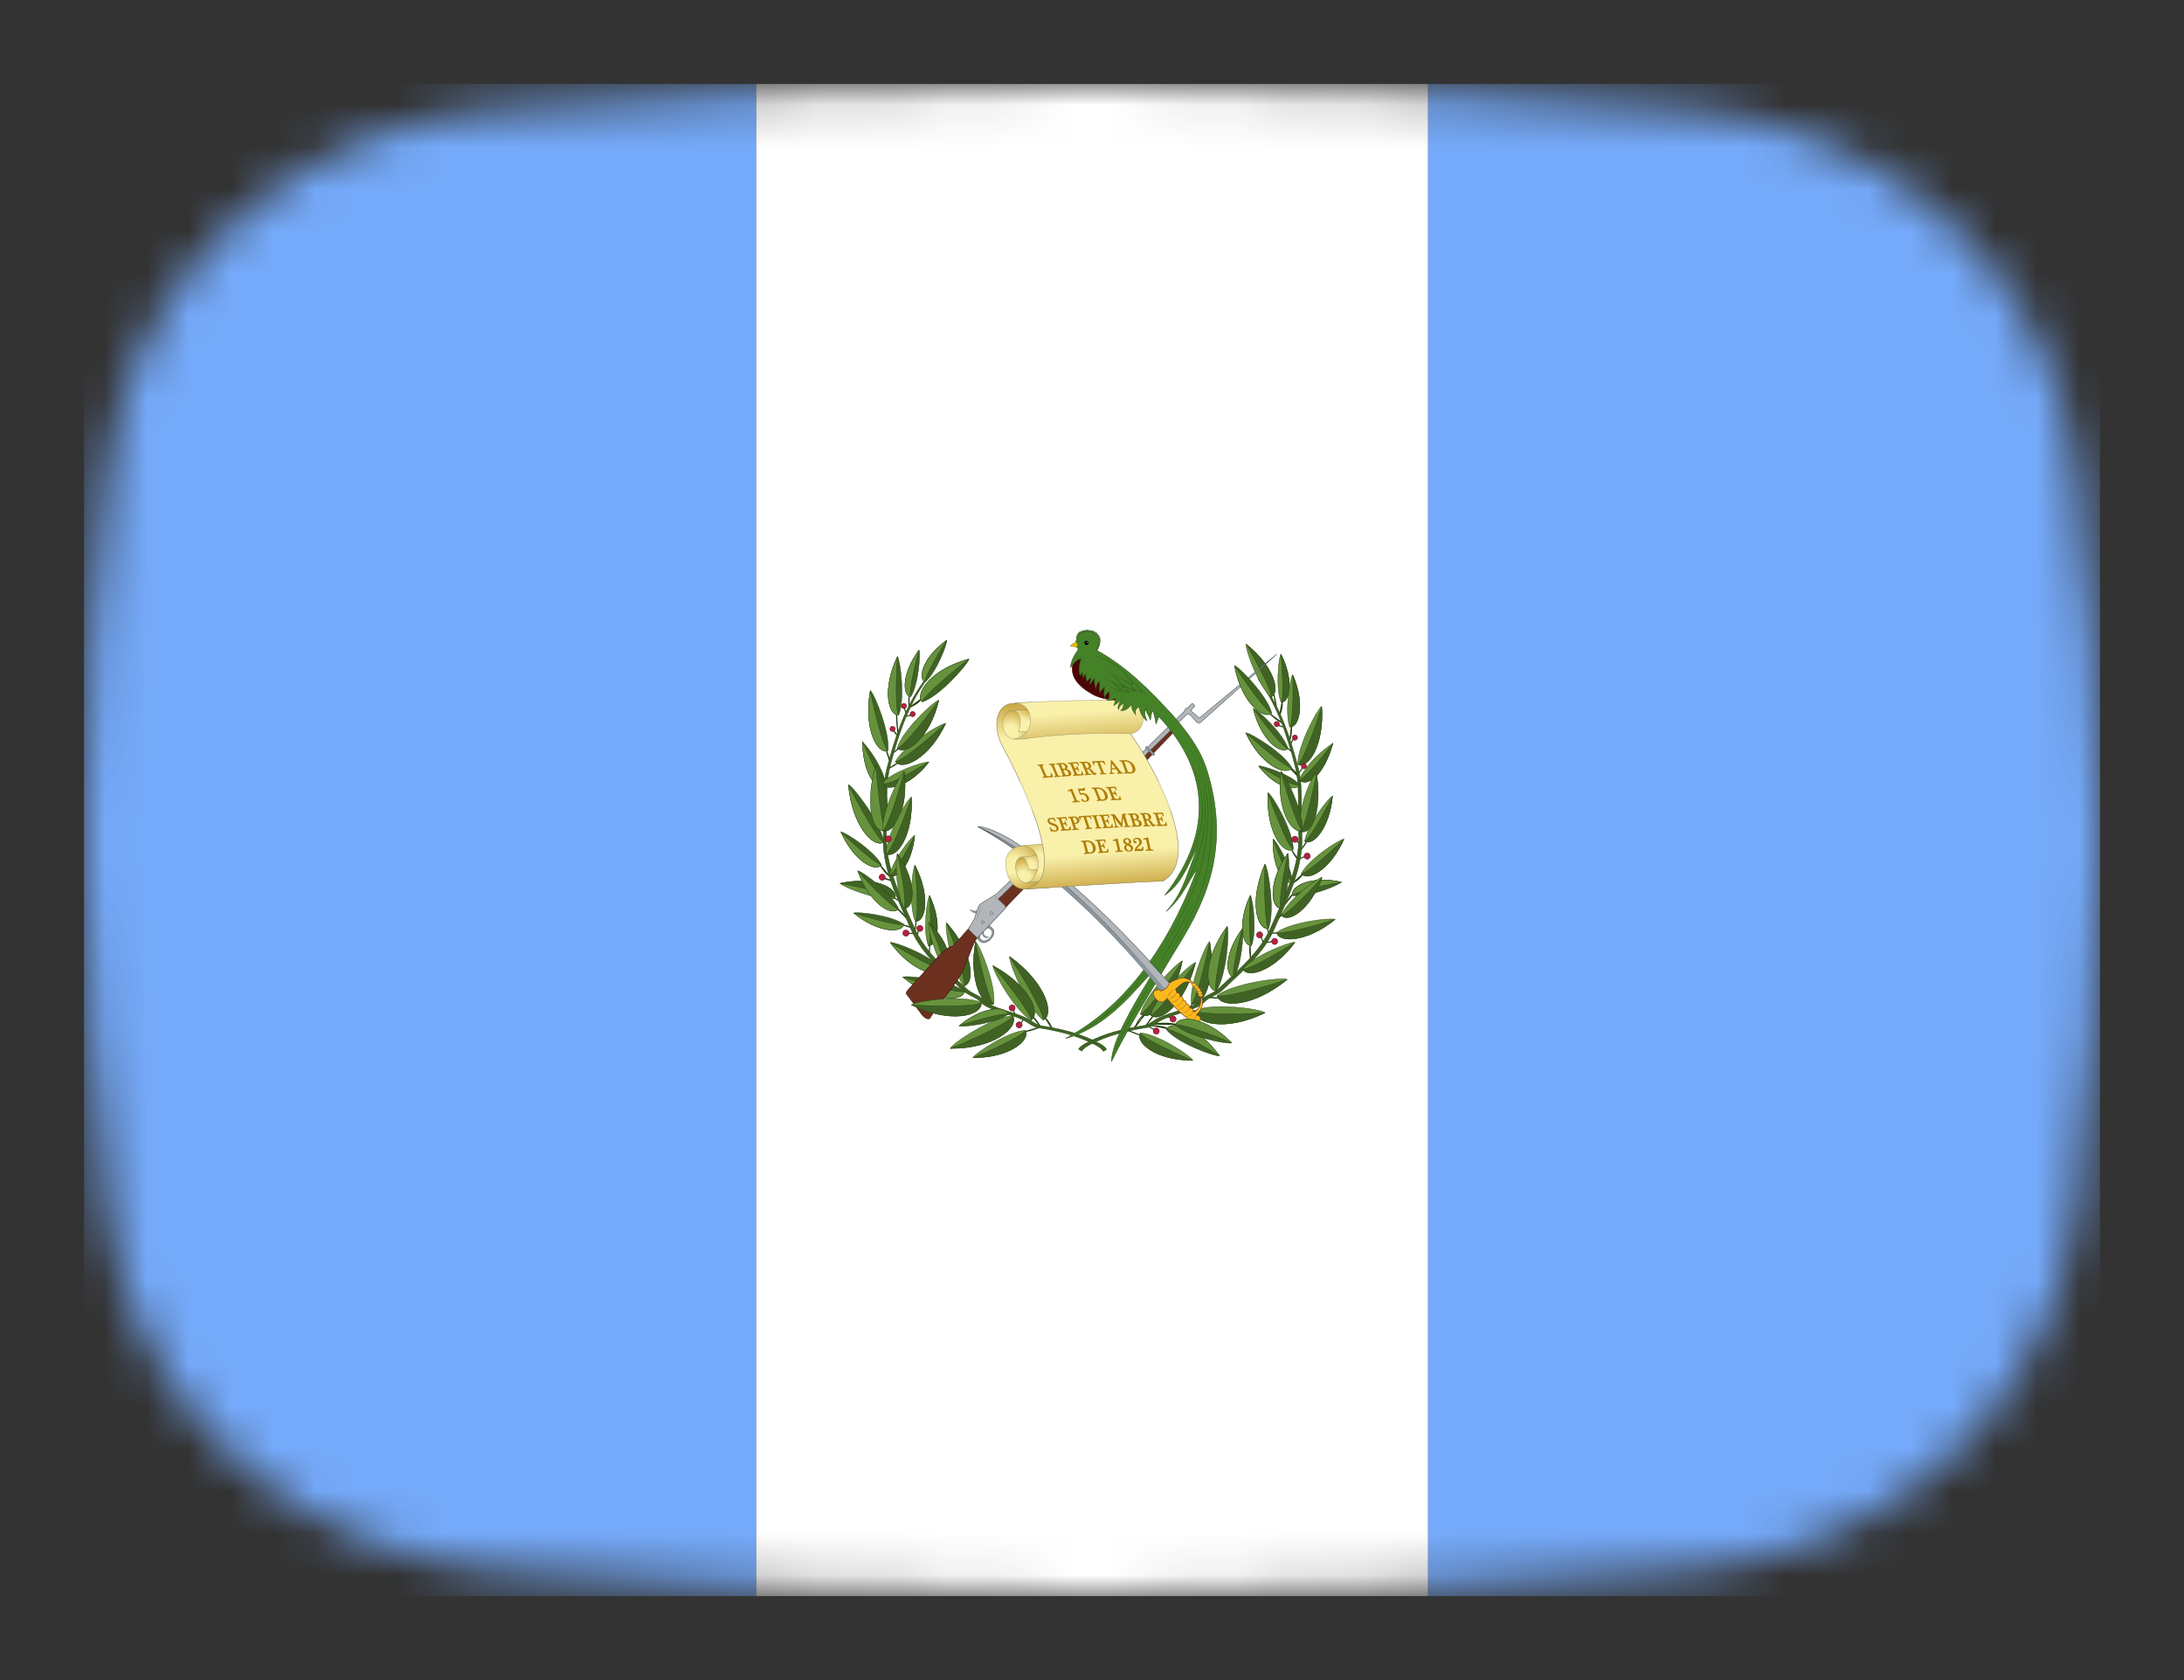 <svg width="52" height="40" viewBox="0 0 52 40" fill="none" xmlns="http://www.w3.org/2000/svg">
<rect x="0" y="0" width="52" height="40" fill="#333333" stroke="none"/>
<mask id="mask0_872_9121" style="mask-type:alpha" maskUnits="userSpaceOnUse" x="2" y="2" width="48" height="36">
<path d="M49.431 28.864C48.833 33.587 44.959 36.998 40.214 37.391C36.359 37.711 31.38 38 26 38C20.62 38 15.641 37.711 11.786 37.391C7.042 36.998 3.167 33.587 2.569 28.864C2.248 26.324 2 23.296 2 20C2 16.704 2.248 13.676 2.569 11.136C3.167 6.412 7.042 3.002 11.786 2.609C15.641 2.289 20.62 2 26 2C31.38 2 36.359 2.289 40.214 2.609C44.959 3.002 48.833 6.412 49.431 11.136C49.752 13.676 50 16.704 50 20C50 23.296 49.752 26.324 49.431 28.864Z" fill="#00D0BF"/>
</mask>
<g mask="url(#mask0_872_9121)">
<path d="M34 38H50L50 2H34V38Z" fill="#75AAFA"/>
<path d="M18 38H34L34 2H18L18 38Z" fill="white"/>
<path d="M24.162 24.143L24.124 24.039M21.296 21.384L21.392 21.439M21.624 22.22L21.745 22.224M21.844 22.25L21.869 22.156M22.136 22.498L22.128 22.683M24.366 24.276L24.3 24.367M24.408 24.56C24.56 24.536 24.648 24.495 24.752 24.458L24.408 24.56ZM24.879 24.226C24.956 24.308 25.017 24.395 25.05 24.491L24.879 24.226ZM24.587 24.201C24.667 24.276 24.722 24.356 24.766 24.438L24.587 24.201ZM21.935 16.641C21.876 16.732 21.759 16.797 21.663 16.837L21.935 16.641ZM21.643 16.825C21.645 16.747 21.63 16.653 21.646 16.575L21.643 16.825ZM21.533 16.861C21.54 16.883 21.558 16.941 21.572 16.977L21.533 16.861ZM21.687 17.03C21.666 17.034 21.6 17.044 21.571 17.049L21.687 17.03ZM21.346 16.999C21.345 17.143 21.362 17.316 21.376 17.445L21.346 16.999ZM21.274 17.39C21.301 17.434 21.328 17.476 21.362 17.498L21.274 17.39ZM21.1 17.867C21.128 17.921 21.154 17.988 21.175 18.093L21.1 17.867ZM21.387 17.829C21.363 17.841 21.317 17.882 21.277 17.917L21.387 17.829ZM21.367 18.168C21.311 18.218 21.242 18.254 21.172 18.289L21.367 18.168ZM20.954 20.596C21.02 20.704 21.092 20.799 21.18 20.863L20.954 20.596ZM21.213 20.96C21.139 20.95 21.09 20.929 21.045 20.904L21.213 20.96ZM21.367 21.638C21.439 21.684 21.511 21.768 21.582 21.858L21.367 21.638ZM21.5 22.021C21.579 22.038 21.642 22.058 21.684 22.082L21.5 22.021ZM21.814 21.916C21.808 22.004 21.799 22.086 21.786 22.159L21.814 21.916Z" stroke="#24420E" stroke-width="0.025"/>
<path d="M26.348 24.985C26.303 24.913 26.228 24.869 26.161 24.833C25.72 24.602 25.282 24.5 24.784 24.42C24.669 24.4 24.554 24.293 24.437 24.238C24.154 24.103 23.838 24.05 23.563 23.913C23.544 23.904 23.474 23.863 23.442 23.824C23.333 23.697 23.135 23.659 23.012 23.54C22.536 23.091 22.031 22.677 21.769 22.082C21.451 21.357 21.055 20.61 21.109 19.785C21.143 19.265 21.066 18.738 21.194 18.242C21.384 17.506 21.627 16.778 22.074 16.169L21.999 16.215C21.55 16.825 21.307 17.552 21.117 18.289C20.988 18.785 21.066 19.311 21.031 19.832C20.978 20.657 21.373 21.404 21.692 22.131C21.953 22.724 22.461 23.138 22.935 23.59C23.058 23.706 23.255 23.744 23.365 23.874C23.397 23.91 23.469 23.954 23.485 23.962C23.761 24.1 24.076 24.152 24.359 24.285C24.477 24.343 24.592 24.447 24.707 24.467C25.204 24.547 25.642 24.651 26.084 24.88C26.153 24.916 26.225 24.96 26.271 25.032L26.348 24.985Z" fill="#406325"/>
<path d="M26.348 24.985C26.303 24.913 26.228 24.869 26.161 24.833C25.72 24.602 25.282 24.5 24.784 24.42C24.669 24.4 24.554 24.293 24.437 24.238C24.154 24.103 23.838 24.05 23.563 23.913C23.544 23.904 23.474 23.863 23.442 23.824C23.333 23.697 23.135 23.659 23.012 23.54C22.536 23.091 22.031 22.677 21.769 22.082C21.451 21.357 21.055 20.61 21.109 19.785C21.143 19.265 21.066 18.738 21.194 18.242C21.384 17.506 21.627 16.778 22.074 16.169L21.999 16.215C21.55 16.825 21.307 17.552 21.117 18.289C20.988 18.785 21.066 19.311 21.031 19.832C20.978 20.657 21.373 21.404 21.692 22.131C21.953 22.724 22.461 23.138 22.935 23.59C23.058 23.706 23.255 23.744 23.365 23.874C23.397 23.91 23.469 23.954 23.485 23.962C23.761 24.1 24.076 24.152 24.359 24.285C24.477 24.343 24.592 24.447 24.707 24.467C25.204 24.547 25.642 24.651 26.084 24.88C26.153 24.916 26.225 24.96 26.271 25.032L26.348 24.985Z" stroke="#24420E" stroke-width="0.009"/>
<path d="M21.794 21.941C21.635 21.582 21.717 20.708 21.783 20.598C22.162 21.341 22.036 21.953 21.794 21.941ZM24.413 24.533C24.008 24.553 23.236 25.063 23.164 25.183C24.026 25.19 24.536 24.765 24.413 24.533ZM24.838 24.288C24.448 23.977 24.028 22.937 24.037 22.775C24.9 23.393 25.118 24.161 24.838 24.288Z" fill="#67923D" stroke="#24420E" stroke-width="0.009"/>
<path d="M24.55 24.291C24.154 24.049 23.649 23.143 23.64 22.992C24.508 23.46 24.794 24.141 24.55 24.291ZM23.662 23.904C23.718 23.457 23.339 22.52 23.229 22.421C23.061 23.361 23.4 23.995 23.662 23.904ZM22.103 22.518C21.971 22.196 22.068 21.415 22.13 21.319C22.445 21.987 22.316 22.53 22.103 22.518ZM21.32 18.132C21.525 17.752 22.37 17.235 22.519 17.222C22.132 18.054 21.489 18.354 21.32 18.132Z" fill="#67923D" stroke="#24420E" stroke-width="0.009"/>
<path d="M21.36 17.815C21.483 17.399 22.209 16.715 22.351 16.671C22.139 17.566 21.57 17.994 21.36 17.815ZM22.948 23.475C22.663 23.122 22.491 22.113 22.532 21.97C23.175 22.684 23.218 23.41 22.948 23.475ZM21.312 21.393C20.918 21.456 20.093 21.129 20.004 21.032C20.834 20.852 21.39 21.15 21.312 21.393ZM21.186 20.841C21.233 20.522 21.68 19.938 21.777 19.89C21.714 20.572 21.352 20.952 21.186 20.841ZM24.116 24.183C23.632 24.208 22.71 24.817 22.624 24.96C23.654 24.968 24.263 24.461 24.116 24.183Z" fill="#67923D" stroke="#24420E" stroke-width="0.009"/>
<path d="M21.798 21.933C22.039 21.945 22.164 21.339 21.783 20.598C21.852 21.301 21.852 21.872 21.798 21.933ZM22.436 23.074C22.181 22.762 21.33 22.427 21.197 22.438C21.704 23.128 22.332 23.3 22.436 23.074ZM21.042 20.049C20.977 19.59 20.338 18.753 20.201 18.681C20.287 19.662 20.803 20.205 21.042 20.049ZM21.521 22.007C21.236 21.797 20.438 21.702 20.326 21.737C20.904 22.212 21.48 22.22 21.521 22.007ZM20.987 20.59C20.822 20.265 20.141 19.82 20.023 19.807C20.337 20.515 20.854 20.774 20.987 20.59ZM21.143 17.876C21.194 17.443 20.827 16.537 20.723 16.439C20.56 17.349 20.89 17.962 21.143 17.876ZM21.398 17.024C21.55 16.653 21.441 15.743 21.368 15.63C21.003 16.401 21.15 17.037 21.398 17.024Z" fill="#406325" stroke="#24420E" stroke-width="0.009"/>
<path d="M21.685 16.587C21.864 16.315 21.922 15.578 21.884 15.476C21.471 16.03 21.486 16.557 21.685 16.587ZM22.024 16.237C22.276 16.038 22.551 15.352 22.543 15.242C21.987 15.639 21.845 16.146 22.024 16.237ZM21.108 18.703C21.114 18.753 21.052 18.236 20.534 17.657C20.558 18.503 20.891 18.823 21.108 18.703ZM22.967 23.6C22.614 23.34 21.632 23.216 21.496 23.262C22.213 23.853 22.916 23.864 22.967 23.6ZM23.656 23.899C23.397 23.99 23.06 23.361 23.226 22.421C23.386 23.218 23.578 23.852 23.656 23.899ZM24.415 24.535C24.536 24.769 24.033 25.188 23.172 25.181C23.854 24.902 24.384 24.619 24.415 24.535ZM24.837 24.28C25.115 24.152 24.9 23.393 24.037 22.775C24.528 23.529 24.863 24.18 24.837 24.28Z" fill="#406325" stroke="#24420E" stroke-width="0.009"/>
<path d="M24.548 24.285C24.792 24.133 24.508 23.46 23.64 22.992C24.177 23.631 24.559 24.189 24.548 24.285ZM22.105 22.516C22.318 22.528 22.445 21.987 22.132 21.321C22.173 21.948 22.156 22.462 22.105 22.516ZM21.319 18.135C21.488 18.357 22.122 18.06 22.509 17.226C21.928 17.759 21.411 18.143 21.319 18.135Z" fill="#406325" stroke="#24420E" stroke-width="0.009"/>
<path d="M21.367 17.815C21.578 17.994 22.14 17.569 22.353 16.674C21.891 17.316 21.46 17.801 21.367 17.815ZM22.95 23.471C23.221 23.407 23.176 22.685 22.536 21.972C22.822 22.738 22.993 23.385 22.95 23.471ZM21.302 21.39C21.382 21.148 20.828 20.855 20 21.033C20.7 21.158 21.258 21.321 21.302 21.39ZM21.191 20.841C21.357 20.949 21.715 20.576 21.778 19.893C21.511 20.417 21.255 20.821 21.191 20.841ZM24.114 24.191C24.261 24.47 23.66 24.972 22.628 24.963C23.443 24.63 24.076 24.291 24.114 24.191Z" fill="#406325" stroke="#24420E" stroke-width="0.009"/>
<path d="M21.396 21.638C21.244 21.28 20.552 20.755 20.427 20.733C20.709 21.512 21.24 21.826 21.396 21.638Z" fill="#406325" stroke="#24420E" stroke-width="0.009"/>
<path d="M21 18.648C21.233 18.381 21.997 18.126 22.119 18.142C21.66 18.736 21.095 18.856 21 18.648ZM22.431 23.077C22.328 23.301 21.706 23.129 21.195 22.44C21.817 22.83 22.351 23.098 22.431 23.077ZM21.039 20.049C20.799 20.204 20.289 19.664 20.201 18.685C20.579 19.439 20.945 20.02 21.039 20.049ZM21.52 22.009C21.476 22.222 20.909 22.214 20.328 21.74C20.941 21.934 21.455 22.044 21.52 22.009ZM20.98 20.585C20.847 20.77 20.335 20.512 20.02 19.805C20.488 20.26 20.905 20.59 20.98 20.585ZM21.138 17.87C20.885 17.959 20.558 17.352 20.721 16.443C20.873 17.213 21.06 17.823 21.138 17.87ZM21.393 17.022C21.147 17.035 21 16.404 21.366 15.633C21.319 16.364 21.337 16.96 21.393 17.022ZM21.68 16.584C21.482 16.554 21.468 16.033 21.881 15.478C21.725 16.048 21.645 16.527 21.68 16.584ZM22.022 16.237C21.843 16.143 21.982 15.641 22.538 15.247C22.222 15.741 22.006 16.171 22.022 16.237Z" fill="#67923D" stroke="#24420E" stroke-width="0.009"/>
<path d="M21.104 18.703C20.887 18.824 20.557 18.503 20.534 17.657C20.825 18.325 21.025 18.674 21.104 18.703ZM22.963 23.602C22.913 23.866 22.213 23.853 21.497 23.265C22.249 23.509 22.881 23.647 22.963 23.602ZM22.497 23.06C22.267 22.812 22.088 22.07 22.112 21.962C22.626 22.461 22.695 22.999 22.497 23.06ZM21.533 21.634C21.329 21.303 21.312 20.44 21.367 20.323C21.838 20.997 21.781 21.613 21.533 21.634ZM21.383 21.639C21.227 21.828 20.702 21.516 20.42 20.735C20.884 21.255 21.303 21.638 21.383 21.639Z" fill="#67923D" stroke="#24420E" stroke-width="0.009"/>
<path d="M20.997 18.652C21.089 18.859 21.651 18.74 22.11 18.145C21.427 18.533 21.156 18.701 20.997 18.652ZM21.53 21.625C21.778 21.604 21.835 20.995 21.363 20.32C21.515 20.997 21.579 21.558 21.53 21.625ZM22.498 23.058C22.697 22.997 22.627 22.462 22.115 21.963C22.367 22.519 22.527 22.992 22.498 23.058Z" fill="#406325" stroke="#24420E" stroke-width="0.009"/>
<path d="M21.103 19.667C21.221 19.188 21.006 18.376 20.858 18.207C20.589 19.088 20.844 19.726 21.103 19.667Z" fill="#406325" stroke="#24420E" stroke-width="0.009"/>
<path d="M21.086 19.781C20.749 19.857 20.592 19.094 20.853 18.235C20.914 19.008 21.015 19.728 21.086 19.781Z" fill="#67923D" stroke="#24420E" stroke-width="0.009"/>
<path d="M21.017 19.778C20.985 19.348 21.413 18.46 21.526 18.367C21.641 19.27 21.271 19.869 21.017 19.778Z" fill="#67923D" stroke="#24420E" stroke-width="0.009"/>
<path d="M21.023 19.772C21.275 19.865 21.643 19.271 21.528 18.369C21.327 19.127 21.103 19.726 21.023 19.772Z" fill="#406325" stroke="#24420E" stroke-width="0.009"/>
<path d="M21.098 20.323C21.098 19.888 21.581 19.053 21.701 18.974C21.748 19.897 21.339 20.449 21.098 20.323Z" fill="#67923D" stroke="#24420E" stroke-width="0.009"/>
<path d="M21.102 20.331C21.343 20.457 21.747 19.91 21.699 18.988C21.448 19.722 21.183 20.295 21.102 20.331Z" fill="#406325" stroke="#24420E" stroke-width="0.009"/>
<path d="M21.251 17.416C21.286 17.416 21.313 17.389 21.313 17.355C21.313 17.32 21.286 17.293 21.251 17.293C21.217 17.293 21.189 17.32 21.189 17.355C21.189 17.389 21.217 17.416 21.251 17.416Z" fill="#BA1F3E" stroke="#511124" stroke-width="0.011"/>
<path d="M21.73 17.063C21.764 17.063 21.792 17.035 21.792 17.001C21.792 16.966 21.764 16.939 21.73 16.939C21.696 16.939 21.668 16.966 21.668 17.001C21.668 17.035 21.696 17.063 21.73 17.063Z" fill="#BA1F3E" stroke="#511124" stroke-width="0.011"/>
<path d="M21.522 16.871C21.556 16.871 21.584 16.843 21.584 16.809C21.584 16.774 21.556 16.747 21.522 16.747C21.488 16.747 21.46 16.774 21.46 16.809C21.46 16.843 21.488 16.871 21.522 16.871Z" fill="#BA1F3E" stroke="#511124" stroke-width="0.011"/>
<path d="M21.005 20.958C21.045 20.958 21.077 20.926 21.077 20.885C21.077 20.845 21.045 20.812 21.005 20.812C20.964 20.812 20.932 20.845 20.932 20.885C20.932 20.926 20.964 20.958 21.005 20.958Z" fill="#BA1F3E" stroke="#511124" stroke-width="0.012"/>
<path d="M21.149 20.046C21.189 20.046 21.222 20.013 21.222 19.973C21.222 19.932 21.189 19.9 21.149 19.9C21.109 19.9 21.076 19.932 21.076 19.973C21.076 20.013 21.109 20.046 21.149 20.046Z" fill="#BA1F3E" stroke="#511124" stroke-width="0.012"/>
<path d="M21.901 22.177C21.941 22.177 21.974 22.144 21.974 22.104C21.974 22.063 21.941 22.031 21.901 22.031C21.861 22.031 21.828 22.063 21.828 22.104C21.828 22.144 21.861 22.177 21.901 22.177Z" fill="#BA1F3E" stroke="#511124" stroke-width="0.012"/>
<path d="M21.569 22.289C21.609 22.289 21.642 22.256 21.642 22.216C21.642 22.176 21.609 22.143 21.569 22.143C21.529 22.143 21.496 22.176 21.496 22.216C21.496 22.256 21.529 22.289 21.569 22.289Z" fill="#BA1F3E" stroke="#511124" stroke-width="0.012"/>
<path d="M24.098 24.07C24.139 24.07 24.171 24.037 24.171 23.997C24.171 23.957 24.139 23.924 24.098 23.924C24.058 23.924 24.025 23.957 24.025 23.997C24.025 24.037 24.058 24.07 24.098 24.07Z" fill="#BA1F3E" stroke="#511124" stroke-width="0.012"/>
<path d="M24.265 24.474C24.306 24.474 24.338 24.442 24.338 24.401C24.338 24.361 24.306 24.329 24.265 24.329C24.225 24.329 24.192 24.361 24.192 24.401C24.192 24.442 24.225 24.474 24.265 24.474Z" fill="#BA1F3E" stroke="#511124" stroke-width="0.012"/>
<path d="M30.549 17.308L30.426 17.267M30.729 17.709L30.804 17.579M30.925 18.402L31.018 18.277M31.064 20.395L30.942 20.445M30.863 20.017L30.934 20.081M30.169 22.109L30.204 22.202M30.021 22.299L30.079 22.428M30.298 22.416L30.153 22.44M28.392 23.883L28.34 23.982M27.881 24.235L27.801 24.202M27.485 24.516L27.352 24.442M30.632 17.794C30.668 17.83 30.699 17.84 30.763 17.902L30.632 17.794ZM30.385 16.821C30.383 16.743 30.349 16.615 30.332 16.537L30.385 16.821ZM30.529 16.707C30.532 16.819 30.517 16.925 30.469 17.021L30.529 16.707ZM30.231 16.991C30.331 17.081 30.431 17.167 30.532 17.213L30.231 16.991ZM30.75 17.283C30.756 17.396 30.742 17.509 30.711 17.622L30.75 17.283ZM30.698 18.277C30.778 18.294 30.858 18.388 30.898 18.476L30.698 18.277ZM31.116 20.031C31.073 20.106 31.026 20.17 30.976 20.23L31.116 20.031ZM30.75 20.226C30.795 20.309 30.838 20.394 30.898 20.456L30.75 20.226ZM31.038 20.791C30.963 20.892 30.88 20.972 30.785 21.021L31.038 20.791ZM30.793 21.278C30.73 21.321 30.654 21.447 30.582 21.547L30.793 21.278ZM30.404 22.215C30.356 22.209 30.321 22.215 30.282 22.219L30.404 22.215ZM29.763 22.495C29.748 22.601 29.759 22.708 29.775 22.814L29.763 22.495ZM29.019 23.758C28.934 23.768 28.86 23.755 28.785 23.746L29.019 23.758ZM28.473 24.085C28.418 24.064 28.362 24.046 28.305 24.031L28.473 24.085ZM27.464 24.182C27.412 24.226 27.35 24.321 27.288 24.416L27.464 24.182ZM27.257 24.155C27.118 24.227 27.075 24.367 27.004 24.487L27.257 24.155ZM27.163 24.65C27.075 24.624 26.969 24.58 26.859 24.534L27.163 24.65ZM27.817 24.494C27.684 24.426 27.546 24.433 27.409 24.411L27.817 24.494ZM28.023 24.391C27.816 24.351 27.623 24.356 27.437 24.383L28.023 24.391ZM30.66 21.633C30.588 21.68 30.517 21.764 30.445 21.854L30.66 21.633Z" stroke="#24420E" stroke-width="0.025"/>
<path d="M25.68 24.98C25.725 24.909 25.8 24.864 25.867 24.829C26.308 24.597 26.746 24.495 27.244 24.415C27.358 24.396 27.474 24.288 27.591 24.233C27.874 24.098 28.19 24.046 28.465 23.908C28.484 23.9 28.553 23.858 28.585 23.82C28.695 23.693 28.893 23.654 29.016 23.536C29.492 23.086 29.997 22.673 30.259 22.077C30.577 21.352 30.973 20.605 30.919 19.781C30.884 19.26 30.962 18.733 30.834 18.237C30.644 17.501 30.4 16.773 29.954 16.164L30.029 16.211C30.478 16.82 30.721 17.548 30.911 18.284C31.039 18.78 30.962 19.307 30.997 19.828C31.05 20.652 30.654 21.399 30.336 22.127C30.074 22.72 29.566 23.133 29.093 23.585C28.97 23.701 28.772 23.74 28.663 23.869C28.631 23.905 28.559 23.949 28.543 23.957C28.267 24.095 27.952 24.148 27.668 24.28C27.551 24.338 27.436 24.443 27.321 24.462C26.824 24.542 26.385 24.647 25.944 24.875C25.875 24.911 25.803 24.956 25.757 25.027L25.68 24.98Z" fill="#406325"/>
<path d="M25.68 24.98C25.725 24.909 25.8 24.864 25.867 24.829C26.308 24.597 26.746 24.495 27.244 24.415C27.358 24.396 27.474 24.288 27.591 24.233C27.874 24.098 28.19 24.046 28.465 23.908C28.484 23.9 28.553 23.858 28.585 23.82C28.695 23.693 28.893 23.654 29.016 23.536C29.492 23.086 29.997 22.673 30.259 22.077C30.577 21.352 30.973 20.605 30.919 19.781C30.884 19.26 30.962 18.733 30.834 18.237C30.644 17.501 30.4 16.773 29.954 16.164L30.029 16.211C30.478 16.82 30.721 17.548 30.911 18.284C31.039 18.78 30.962 19.307 30.997 19.828C31.05 20.652 30.654 21.399 30.336 22.127C30.074 22.72 29.566 23.133 29.093 23.585C28.97 23.701 28.772 23.74 28.663 23.869C28.631 23.905 28.559 23.949 28.543 23.957C28.267 24.095 27.952 24.148 27.668 24.28C27.551 24.338 27.436 24.443 27.321 24.462C26.824 24.542 26.385 24.647 25.944 24.875C25.875 24.911 25.803 24.956 25.757 25.027L25.68 24.98Z" stroke="#24420E" stroke-width="0.009"/>
<path d="M30.204 22.111C30.36 21.688 30.203 20.694 30.119 20.573C29.739 21.451 29.928 22.143 30.204 22.111Z" fill="#406325" stroke="#24420E" stroke-width="0.009"/>
<path d="M29.798 22.514C29.929 22.191 29.833 21.41 29.771 21.315C29.456 21.983 29.584 22.526 29.798 22.514ZM30.757 18.28C30.569 17.932 29.794 17.457 29.658 17.446C30.012 18.209 30.603 18.485 30.757 18.28Z" fill="#406325" stroke="#24420E" stroke-width="0.009"/>
<path d="M30.667 17.823C30.564 17.476 29.959 16.906 29.841 16.87C30.018 17.615 30.491 17.972 30.667 17.823ZM30.937 18.677C30.735 18.445 30.072 18.224 29.966 18.237C30.364 18.753 30.855 18.858 30.937 18.677ZM30.777 21.322C31.127 21.377 31.86 21.087 31.939 21C31.202 20.841 30.708 21.105 30.777 21.322ZM30.769 21C30.766 20.678 30.404 20.037 30.315 19.976C30.283 20.661 30.589 21.086 30.769 21Z" fill="#406325" stroke="#24420E" stroke-width="0.009"/>
<path d="M30.793 20.219C30.792 19.784 30.309 18.95 30.19 18.87C30.142 19.793 30.551 20.345 30.793 20.219ZM27.773 24.516C28.029 24.83 28.895 25.151 29.034 25.138C28.532 24.44 27.889 24.279 27.773 24.516Z" fill="#406325" stroke="#24420E" stroke-width="0.009"/>
<path d="M30.199 22.102C29.923 22.133 29.737 21.449 30.119 20.573C30.091 21.383 30.133 22.036 30.199 22.102ZM27.152 24.594C27.557 24.615 28.329 25.125 28.4 25.245C27.539 25.252 27.029 24.827 27.152 24.594ZM27.152 24.141C27.272 23.686 28.009 22.93 28.152 22.877C27.946 23.855 27.367 24.334 27.152 24.141ZM28.366 23.9C28.31 23.453 28.69 22.516 28.799 22.417C28.968 23.357 28.628 23.991 28.366 23.9ZM29.591 23.07C29.847 22.757 30.698 22.423 30.831 22.434C30.324 23.123 29.696 23.296 29.591 23.07ZM31.064 20.029C31.115 19.668 31.618 19.008 31.726 18.952C31.658 19.724 31.252 20.152 31.064 20.029Z" fill="#67923D" stroke="#24420E" stroke-width="0.009"/>
<path d="M30.396 22.202C30.728 21.957 31.658 21.846 31.789 21.888C31.114 22.44 30.444 22.45 30.396 22.202ZM30.982 20.802C31.155 20.461 31.871 19.993 31.996 19.98C31.665 20.723 31.122 20.996 30.982 20.802ZM30.898 18.201C30.892 17.766 31.354 16.904 31.467 16.817C31.533 17.739 31.14 18.313 30.898 18.201ZM30.502 16.721C30.37 16.42 30.439 15.67 30.497 15.575C30.814 16.201 30.706 16.727 30.502 16.721ZM30.261 16.597C29.96 16.33 29.653 15.469 29.666 15.335C30.337 15.864 30.488 16.498 30.261 16.597Z" fill="#67923D" stroke="#24420E" stroke-width="0.009"/>
<path d="M30.925 18.569C30.907 18.615 31.093 18.129 31.737 17.695C31.508 18.509 31.107 18.738 30.925 18.569ZM28.979 23.701C29.378 23.406 30.493 23.265 30.647 23.317C29.834 23.988 29.036 24 28.979 23.701ZM29.797 22.511C29.583 22.524 29.456 21.983 29.769 21.317C29.728 21.943 29.745 22.457 29.797 22.511ZM30.759 18.283C30.604 18.487 30.022 18.214 29.667 17.449C30.2 17.938 30.674 18.29 30.759 18.283ZM30.662 17.823C30.486 17.972 30.017 17.618 29.84 16.872C30.225 17.407 30.584 17.811 30.662 17.823ZM30.941 18.681C30.86 18.86 30.373 18.756 29.975 18.241C30.568 18.577 30.803 18.723 30.941 18.681ZM30.787 21.319C30.716 21.104 31.207 20.844 31.943 21.002C31.321 21.113 30.826 21.257 30.787 21.319ZM30.764 20.999C30.585 21.083 30.282 20.663 30.314 19.978C30.506 20.534 30.704 20.97 30.764 20.999Z" fill="#67923D" stroke="#24420E" stroke-width="0.009"/>
<path d="M30.788 20.227C30.547 20.353 30.143 19.807 30.191 18.884C30.442 19.618 30.707 20.191 30.788 20.227ZM27.78 24.513C27.895 24.276 28.531 24.434 29.035 25.134C28.407 24.749 27.866 24.489 27.78 24.513Z" fill="#67923D" stroke="#24420E" stroke-width="0.009"/>
<path d="M28.371 23.894C28.63 23.985 28.967 23.357 28.802 22.417C28.641 23.213 28.449 23.848 28.371 23.894Z" fill="#406325" stroke="#24420E" stroke-width="0.009"/>
<path d="M28.959 23.595C29.206 23.216 29.276 22.194 29.22 22.056C28.652 22.832 28.683 23.559 28.959 23.595ZM27.15 24.597C27.029 24.83 27.532 25.25 28.393 25.243C27.711 24.963 27.181 24.68 27.15 24.597ZM27.159 24.137C27.375 24.328 27.947 23.855 28.152 22.876C27.689 23.586 27.255 24.121 27.159 24.137ZM29.597 23.072C29.7 23.296 30.322 23.125 30.833 22.436C30.211 22.826 29.677 23.093 29.597 23.072ZM31.067 20.028C31.256 20.151 31.657 19.725 31.727 18.954C31.429 19.548 31.141 20.005 31.067 20.028ZM30.4 22.203C30.451 22.452 31.11 22.442 31.788 21.89C31.074 22.116 30.474 22.244 30.4 22.203ZM30.991 20.797C31.131 20.991 31.668 20.721 31.999 19.977C31.508 20.456 31.07 20.802 30.991 20.797ZM30.905 18.196C31.147 18.311 31.536 17.742 31.47 16.82C31.237 17.57 30.987 18.157 30.905 18.196ZM30.508 16.719C30.71 16.724 30.817 16.203 30.5 15.578C30.554 16.177 30.552 16.667 30.508 16.719ZM30.266 16.591C30.493 16.492 30.342 15.866 29.671 15.337C30.041 15.966 30.291 16.511 30.266 16.591ZM30.929 18.57C31.11 18.74 31.508 18.51 31.737 17.695C31.292 18.271 31.012 18.561 30.929 18.57ZM28.983 23.703C29.04 24.003 29.834 23.988 30.646 23.321C29.793 23.598 29.075 23.755 28.983 23.703Z" fill="#406325" stroke="#24420E" stroke-width="0.009"/>
<path d="M29.376 23.262C29.563 22.98 29.62 22.219 29.579 22.116C29.152 22.691 29.171 23.233 29.376 23.262ZM30.495 21.629C30.699 21.298 30.716 20.435 30.662 20.318C30.19 20.992 30.247 21.607 30.495 21.629Z" fill="#406325" stroke="#24420E" stroke-width="0.009"/>
<path d="M28.956 23.593C28.68 23.556 28.651 22.832 29.216 22.058C29.009 22.849 28.904 23.511 28.956 23.593ZM30.963 19.692C30.909 19.248 31.19 18.542 31.342 18.406C31.488 19.227 31.19 19.773 30.963 19.692ZM29.374 23.259C29.168 23.231 29.151 22.691 29.576 22.117C29.417 22.705 29.335 23.198 29.374 23.259ZM30.707 17.308C30.584 16.973 30.709 16.164 30.778 16.065C31.08 16.765 30.928 17.328 30.707 17.308ZM27.392 24.167C27.533 23.705 28.316 22.964 28.465 22.916C28.218 23.911 27.605 24.374 27.392 24.167ZM30.505 21.793C30.656 21.436 31.349 20.91 31.474 20.889C31.192 21.667 30.661 21.982 30.505 21.793ZM30.498 21.62C30.25 21.599 30.193 20.99 30.665 20.316C30.513 20.993 30.449 21.553 30.498 21.62Z" fill="#67923D" stroke="#24420E" stroke-width="0.009"/>
<path d="M30.966 19.796C31.26 19.901 31.484 19.232 31.343 18.431C31.204 19.12 31.035 19.756 30.966 19.796Z" fill="#406325" stroke="#24420E" stroke-width="0.009"/>
<path d="M31.01 19.773C31.042 19.343 30.614 18.455 30.501 18.363C30.386 19.265 30.756 19.865 31.01 19.773ZM30.712 17.306C30.931 17.325 31.082 16.767 30.78 16.068C30.799 16.721 30.764 17.252 30.712 17.306ZM27.398 24.163C27.615 24.369 28.219 23.91 28.466 22.916C27.962 23.621 27.497 24.15 27.398 24.163ZM30.518 21.794C30.674 21.983 31.199 21.671 31.481 20.89C31.017 21.41 30.598 21.793 30.518 21.794Z" fill="#406325" stroke="#24420E" stroke-width="0.009"/>
<path d="M31.004 19.767C30.752 19.86 30.384 19.267 30.499 18.365C30.7 19.122 30.924 19.721 31.004 19.767Z" fill="#67923D" stroke="#24420E" stroke-width="0.009"/>
<path d="M30.831 17.624C30.865 17.624 30.892 17.596 30.892 17.562C30.892 17.527 30.865 17.5 30.831 17.5C30.796 17.5 30.769 17.527 30.769 17.562C30.769 17.596 30.796 17.624 30.831 17.624Z" fill="#BA1F3E" stroke="#511124" stroke-width="0.012"/>
<path d="M31.047 18.304C31.081 18.304 31.109 18.276 31.109 18.242C31.109 18.208 31.081 18.18 31.047 18.18C31.013 18.18 30.985 18.208 30.985 18.242C30.985 18.276 31.013 18.304 31.047 18.304Z" fill="#BA1F3E" stroke="#511124" stroke-width="0.012"/>
<path d="M31.124 20.455C31.164 20.455 31.197 20.422 31.197 20.382C31.197 20.341 31.164 20.309 31.124 20.309C31.083 20.309 31.051 20.341 31.051 20.382C31.051 20.422 31.083 20.455 31.124 20.455Z" fill="#BA1F3E" stroke="#511124" stroke-width="0.012"/>
<path d="M30.832 20.055C30.872 20.055 30.905 20.022 30.905 19.982C30.905 19.941 30.872 19.909 30.832 19.909C30.791 19.909 30.759 19.941 30.759 19.982C30.759 20.022 30.791 20.055 30.832 20.055Z" fill="#BA1F3E" stroke="#511124" stroke-width="0.012"/>
<path d="M29.991 22.331C30.031 22.331 30.064 22.299 30.064 22.258C30.064 22.218 30.031 22.185 29.991 22.185C29.951 22.185 29.918 22.218 29.918 22.258C29.918 22.299 29.951 22.331 29.991 22.331Z" fill="#BA1F3E" stroke="#511124" stroke-width="0.012"/>
<path d="M30.349 22.487C30.39 22.487 30.422 22.454 30.422 22.414C30.422 22.374 30.39 22.341 30.349 22.341C30.309 22.341 30.276 22.374 30.276 22.414C30.276 22.454 30.309 22.487 30.349 22.487Z" fill="#BA1F3E" stroke="#511124" stroke-width="0.012"/>
<path d="M27.929 24.334C27.97 24.334 28.002 24.302 28.002 24.262C28.002 24.221 27.97 24.189 27.929 24.189C27.889 24.189 27.856 24.221 27.856 24.262C27.856 24.302 27.889 24.334 27.929 24.334Z" fill="#BA1F3E" stroke="#511124" stroke-width="0.012"/>
<path d="M27.529 24.622C27.569 24.622 27.602 24.589 27.602 24.549C27.602 24.508 27.569 24.476 27.529 24.476C27.489 24.476 27.456 24.508 27.456 24.549C27.456 24.589 27.489 24.622 27.529 24.622Z" fill="#BA1F3E" stroke="#511124" stroke-width="0.012"/>
<path d="M30.399 17.301C30.433 17.301 30.461 17.273 30.461 17.239C30.461 17.205 30.433 17.177 30.399 17.177C30.365 17.177 30.337 17.205 30.337 17.239C30.337 17.273 30.365 17.301 30.399 17.301Z" fill="#BA1F3E" stroke="#511124" stroke-width="0.012"/>
<path d="M23.387 22.207C23.38 22.268 23.436 22.341 23.509 22.325C23.531 22.321 23.544 22.292 23.516 22.297C23.492 22.303 23.466 22.293 23.448 22.276C23.433 22.262 23.423 22.244 23.419 22.225C23.415 22.205 23.417 22.185 23.425 22.166L23.387 22.207Z" fill="#8C959D" stroke="#485654" stroke-width="0.006"/>
<path d="M23.559 22.325C23.501 22.392 23.412 22.421 23.363 22.373C23.331 22.34 23.319 22.304 23.337 22.264C23.311 22.291 23.29 22.315 23.273 22.334C23.275 22.339 23.313 22.409 23.37 22.434C23.44 22.466 23.54 22.418 23.599 22.345C23.642 22.293 23.689 22.206 23.655 22.139C23.634 22.097 23.584 22.058 23.542 22.042C23.522 22.063 23.503 22.084 23.484 22.105C23.513 22.091 23.549 22.097 23.58 22.122C23.653 22.181 23.611 22.265 23.559 22.325Z" fill="#8C959D"/>
<path d="M23.558 22.325C23.54 22.347 23.517 22.366 23.492 22.38C23.466 22.393 23.437 22.402 23.408 22.398C23.393 22.396 23.379 22.39 23.367 22.381C23.356 22.372 23.346 22.36 23.338 22.348C23.33 22.335 23.325 22.321 23.324 22.306C23.323 22.291 23.326 22.276 23.332 22.262L23.339 22.267L23.276 22.337L23.276 22.331C23.292 22.359 23.312 22.385 23.336 22.406C23.348 22.416 23.361 22.425 23.375 22.431C23.39 22.436 23.405 22.439 23.421 22.438C23.452 22.437 23.483 22.427 23.511 22.411C23.538 22.395 23.563 22.375 23.585 22.352C23.606 22.328 23.624 22.301 23.638 22.272C23.652 22.244 23.662 22.212 23.659 22.181C23.659 22.166 23.654 22.151 23.647 22.137C23.639 22.123 23.629 22.111 23.618 22.1C23.596 22.077 23.569 22.059 23.54 22.046L23.545 22.045L23.486 22.108L23.481 22.101C23.495 22.095 23.51 22.093 23.524 22.094C23.539 22.096 23.553 22.101 23.565 22.108C23.589 22.123 23.611 22.145 23.618 22.174C23.625 22.202 23.618 22.231 23.606 22.256C23.594 22.282 23.577 22.304 23.558 22.325ZM23.558 22.325C23.576 22.304 23.592 22.28 23.603 22.255C23.615 22.23 23.621 22.201 23.613 22.175C23.605 22.149 23.585 22.128 23.561 22.114C23.538 22.101 23.509 22.097 23.485 22.108L23.48 22.102L23.538 22.038L23.54 22.036L23.543 22.037C23.575 22.049 23.602 22.069 23.626 22.092C23.637 22.104 23.648 22.117 23.656 22.132C23.665 22.147 23.669 22.164 23.671 22.181C23.673 22.215 23.663 22.248 23.649 22.278C23.634 22.307 23.616 22.335 23.594 22.36C23.572 22.384 23.545 22.405 23.516 22.422C23.487 22.438 23.455 22.449 23.421 22.45C23.404 22.45 23.387 22.447 23.371 22.441C23.355 22.434 23.341 22.425 23.329 22.414C23.304 22.392 23.283 22.366 23.267 22.336L23.266 22.333L23.268 22.331L23.333 22.261L23.34 22.265C23.334 22.278 23.331 22.292 23.331 22.305C23.332 22.319 23.337 22.332 23.344 22.344C23.351 22.356 23.36 22.367 23.371 22.376C23.382 22.385 23.395 22.39 23.408 22.393C23.436 22.397 23.465 22.39 23.49 22.377C23.516 22.364 23.539 22.346 23.558 22.325Z" fill="#485654"/>
<path d="M28.011 17.239L25.72 19.495C25.545 19.668 23.552 21.572 23.373 21.743C23.31 21.819 23.131 22.021 23.113 22.049C22.991 22.181 22.859 22.353 22.702 22.507C22.674 22.543 22.637 22.53 22.603 22.549C22.499 22.609 22.392 22.713 22.314 22.799L21.617 23.57C21.573 23.619 21.561 23.649 21.591 23.677L21.969 24.182C22.039 24.251 22.12 24.287 22.151 24.229C22.331 23.918 22.777 23.443 22.946 23.068C23.047 22.843 23.173 22.436 23.263 22.338C23.374 22.215 23.672 21.897 23.937 21.613C23.955 21.594 23.973 21.575 23.99 21.556L24.044 21.498C25.386 20.13 26.939 18.469 28.07 17.298C28.026 17.254 28.054 17.281 28.011 17.239Z" fill="#6C301E" stroke="#351710" stroke-width="0.012" stroke-linejoin="round"/>
<path d="M23.253 21.741C23.183 21.744 23.138 21.701 23.091 21.661C23.157 21.681 23.225 21.707 23.288 21.68L23.253 21.741Z" fill="#8C959D" stroke="#485654" stroke-width="0.006"/>
<path d="M30.399 15.575L28.583 17.072C28.566 17.093 28.547 17.087 28.53 17.072L28.365 16.934C28.365 16.932 28.366 16.93 28.366 16.928C28.366 16.918 28.364 16.909 28.361 16.901L28.442 16.819C28.452 16.806 28.449 16.801 28.435 16.787C28.424 16.776 28.415 16.767 28.401 16.753C28.388 16.743 28.378 16.751 28.365 16.763L28.283 16.847C28.241 16.849 28.207 16.883 28.206 16.925C27.107 17.995 26.162 18.948 25.069 20.001L23.781 21.231C23.735 21.291 23.536 21.397 23.404 21.483C23.358 21.513 23.317 21.541 23.3 21.571L23.195 21.881C23.162 21.949 23.056 22.11 23.052 22.12C23.187 22.257 23.18 22.247 23.272 22.333C23.376 22.218 23.654 21.927 23.907 21.657C23.927 21.635 23.929 21.633 23.955 21.601C23.935 21.573 23.902 21.532 23.875 21.507C23.853 21.486 23.83 21.465 23.806 21.445C23.793 21.432 23.78 21.422 23.771 21.413C23.761 21.404 23.784 21.388 23.795 21.377C25.305 19.916 26.932 18.311 28.263 17.004C28.283 17.01 28.304 17.008 28.322 16.999L28.481 17.182C28.518 17.219 28.55 17.218 28.58 17.204L30.399 15.575Z" fill="#B2B6BA" stroke="#485654" stroke-width="0.012"/>
<path d="M23.199 21.871C23.211 21.873 23.222 21.874 23.234 21.873C23.245 21.872 23.256 21.869 23.267 21.864L23.266 21.865C23.279 21.82 23.293 21.774 23.306 21.729C23.32 21.684 23.335 21.639 23.35 21.594L23.35 21.596C23.339 21.583 23.325 21.572 23.308 21.567C23.326 21.571 23.34 21.581 23.352 21.594L23.353 21.595C23.34 21.641 23.326 21.686 23.312 21.731C23.298 21.776 23.284 21.821 23.269 21.866L23.268 21.867C23.258 21.872 23.246 21.875 23.234 21.875C23.222 21.875 23.211 21.874 23.199 21.871Z" fill="#485654"/>
<path d="M23.613 21.778C23.632 21.778 23.648 21.762 23.648 21.743C23.648 21.723 23.632 21.707 23.613 21.707C23.593 21.707 23.577 21.723 23.577 21.743C23.577 21.762 23.593 21.778 23.613 21.778Z" stroke="#485654" stroke-width="0.009"/>
<path d="M23.399 21.992C23.418 21.992 23.434 21.976 23.434 21.956C23.434 21.937 23.418 21.921 23.399 21.921C23.379 21.921 23.363 21.937 23.363 21.956C23.363 21.976 23.379 21.992 23.399 21.992Z" stroke="#485654" stroke-width="0.009"/>
<path d="M23.771 21.414C23.753 21.4 23.736 21.385 23.719 21.37C23.703 21.354 23.687 21.338 23.672 21.321C23.69 21.335 23.707 21.35 23.724 21.365C23.74 21.381 23.756 21.397 23.771 21.414Z" fill="#485654"/>
<path d="M27.265 17.799L27.464 17.994L27.5 17.96L27.302 17.766L27.265 17.799Z" fill="#8C959D" stroke="#485654" stroke-width="0.006"/>
<path d="M23.369 23.868C22.92 23.678 21.834 23.829 21.701 23.921C22.631 24.378 23.388 24.182 23.369 23.868ZM28.451 24.057C28.9 23.868 29.986 24.019 30.119 24.11C29.189 24.566 28.433 24.372 28.451 24.057Z" fill="#67923D" stroke="#24420E" stroke-width="0.009"/>
<path d="M23.36 23.875C23.378 24.189 22.63 24.382 21.7 23.926C22.573 23.979 23.287 23.948 23.36 23.875ZM28.459 24.062C28.441 24.377 29.189 24.57 30.119 24.114C29.246 24.167 28.532 24.137 28.459 24.062Z" fill="#406325" stroke="#24420E" stroke-width="0.009"/>
<path d="M27.626 23.561C26.442 21.842 24.657 20.443 23.281 19.68C23.484 19.67 23.936 19.901 24.119 20.019C25.485 20.9 26.648 22.063 27.867 23.434C27.796 23.505 27.748 23.547 27.671 23.608L27.626 23.561Z" fill="#B2B6BA" stroke="#485654" stroke-width="0.012"/>
<path d="M27.744 23.547L27.661 23.627C26.347 21.936 24.516 20.319 23.284 19.68C25.001 20.471 26.446 22.065 27.739 23.542L27.744 23.547Z" fill="#8C959D"/>
<path d="M27.745 23.547L27.662 23.627C27.358 23.237 27.035 22.863 26.699 22.501C26.363 22.138 26.013 21.789 25.651 21.454C25.287 21.119 24.912 20.798 24.52 20.497C24.324 20.346 24.123 20.203 23.918 20.065C23.712 19.929 23.501 19.8 23.282 19.686L23.288 19.675C23.738 19.883 24.163 20.143 24.565 20.433C24.967 20.724 25.346 21.045 25.708 21.382C26.071 21.72 26.418 22.075 26.755 22.438C27.092 22.802 27.419 23.174 27.745 23.547ZM27.745 23.547C27.417 23.176 27.089 22.804 26.75 22.442C26.413 22.08 26.066 21.726 25.703 21.388C25.34 21.051 24.961 20.731 24.559 20.441C24.157 20.152 23.732 19.893 23.282 19.686L23.288 19.675C23.507 19.789 23.718 19.919 23.924 20.056C24.13 20.193 24.33 20.338 24.526 20.489C24.918 20.79 25.293 21.112 25.656 21.448C26.019 21.784 26.368 22.133 26.704 22.496C27.039 22.86 27.36 23.236 27.662 23.627L27.745 23.547Z" fill="#485654"/>
<path d="M28.141 23.28C28.028 23.309 27.928 23.352 27.84 23.407C27.827 23.487 27.729 23.576 27.636 23.596C27.619 23.575 27.615 23.569 27.602 23.552C27.601 23.551 27.599 23.55 27.597 23.549C27.596 23.549 27.594 23.549 27.592 23.55C27.584 23.555 27.573 23.561 27.559 23.57C27.525 23.564 27.483 23.581 27.465 23.625C27.443 23.681 27.487 23.754 27.535 23.801C27.587 23.843 27.614 23.862 27.675 23.854C27.737 23.841 27.771 23.785 27.785 23.767C27.997 24.024 28.157 24.162 28.426 24.374C28.546 24.375 28.61 24.299 28.57 24.214C28.556 24.185 28.522 24.166 28.494 24.177C28.496 24.168 28.495 24.16 28.494 24.151C28.634 24.022 28.694 23.861 28.546 23.587C28.419 23.357 28.276 23.279 28.141 23.28ZM28.497 23.539C28.522 23.581 28.537 23.618 28.556 23.656C28.64 23.827 28.567 24.033 28.422 24.096C28.415 24.096 28.418 24.095 28.41 24.097C28.434 24.058 28.363 23.974 28.327 24.004C28.344 23.96 28.289 23.889 28.243 23.907C28.267 23.867 28.213 23.798 28.162 23.821C28.189 23.777 28.144 23.714 28.091 23.726C28.107 23.679 28.067 23.625 28.014 23.634C28.019 23.593 28.005 23.57 27.985 23.552C28.049 23.503 28.119 23.429 28.181 23.395C28.337 23.328 28.433 23.456 28.497 23.539Z" fill="#FAB81C" stroke="#6C301E" stroke-width="0.012"/>
<path d="M28.562 23.72C28.532 23.705 28.519 23.676 28.528 23.657C28.538 23.637 28.569 23.632 28.598 23.646C28.627 23.661 28.644 23.689 28.634 23.709C28.624 23.728 28.591 23.734 28.562 23.72Z" fill="#FAB81C" stroke="#6C301E" stroke-width="0.006"/>
<path d="M28.545 23.662C28.516 23.647 28.502 23.618 28.512 23.599C28.521 23.579 28.552 23.574 28.581 23.588C28.611 23.603 28.627 23.631 28.617 23.651C28.608 23.67 28.575 23.676 28.545 23.662Z" fill="#FAB81C" stroke="#6C301E" stroke-width="0.006"/>
<path d="M28.509 23.597C28.48 23.583 28.466 23.554 28.476 23.534C28.485 23.514 28.516 23.509 28.545 23.524C28.575 23.538 28.591 23.566 28.581 23.586C28.572 23.605 28.539 23.611 28.509 23.597Z" fill="#FAB81C" stroke="#6C301E" stroke-width="0.006"/>
<path d="M28.465 23.539C28.436 23.524 28.422 23.495 28.432 23.476C28.441 23.456 28.472 23.451 28.501 23.466C28.531 23.48 28.547 23.508 28.537 23.528C28.528 23.547 28.495 23.553 28.465 23.539Z" fill="#FAB81C" stroke="#6C301E" stroke-width="0.006"/>
<path d="M28.407 23.482C28.377 23.468 28.364 23.439 28.373 23.419C28.375 23.416 28.374 23.411 28.376 23.413C28.388 23.419 28.413 23.423 28.41 23.405C28.407 23.398 28.402 23.392 28.406 23.397C28.415 23.397 28.433 23.404 28.443 23.409C28.472 23.424 28.488 23.452 28.479 23.471C28.469 23.491 28.436 23.497 28.407 23.482Z" fill="#FAB81C" stroke="#6C301E" stroke-width="0.006"/>
<path d="M27.784 23.767C27.823 23.666 27.901 23.572 27.985 23.55L27.784 23.767ZM27.797 23.781C27.869 23.796 27.986 23.71 28.015 23.634L27.797 23.781ZM27.865 23.864C27.96 23.886 28.053 23.795 28.09 23.727L27.865 23.864ZM27.95 23.954C28.062 23.958 28.131 23.879 28.164 23.818L27.95 23.954ZM28.037 24.042C28.131 24.042 28.218 23.964 28.245 23.903L28.037 24.042ZM28.12 24.122C28.223 24.117 28.296 24.07 28.326 24.003L28.12 24.122ZM28.213 24.203C28.308 24.208 28.385 24.151 28.41 24.096L28.213 24.203ZM28.315 24.285C28.41 24.291 28.469 24.232 28.494 24.177L28.315 24.285Z" fill="#FAB81C"/>
<path d="M27.784 23.767C27.792 23.743 27.803 23.72 27.815 23.697C27.828 23.675 27.843 23.654 27.859 23.634C27.876 23.615 27.894 23.597 27.915 23.582C27.936 23.567 27.959 23.555 27.985 23.55C27.96 23.558 27.938 23.57 27.918 23.586C27.898 23.601 27.88 23.619 27.864 23.638C27.831 23.677 27.805 23.721 27.784 23.767ZM27.797 23.781C27.82 23.785 27.843 23.779 27.865 23.77C27.886 23.762 27.906 23.75 27.924 23.736C27.943 23.723 27.96 23.708 27.976 23.691C27.991 23.674 28.005 23.655 28.015 23.634C28.008 23.656 27.995 23.676 27.98 23.694C27.965 23.712 27.947 23.728 27.928 23.742C27.909 23.755 27.888 23.767 27.866 23.775C27.844 23.782 27.82 23.787 27.797 23.781ZM27.865 23.864C27.888 23.868 27.912 23.866 27.934 23.859C27.956 23.852 27.977 23.841 27.995 23.828C28.014 23.815 28.032 23.799 28.047 23.782C28.063 23.765 28.078 23.747 28.09 23.727C28.08 23.748 28.067 23.767 28.051 23.785C28.036 23.803 28.018 23.819 27.999 23.833C27.98 23.846 27.958 23.858 27.935 23.864C27.912 23.87 27.888 23.87 27.865 23.864ZM27.95 23.954C27.973 23.954 27.995 23.951 28.016 23.944C28.037 23.937 28.057 23.927 28.075 23.915C28.093 23.903 28.109 23.888 28.124 23.871C28.139 23.855 28.152 23.837 28.164 23.818C28.145 23.859 28.115 23.894 28.078 23.92C28.059 23.933 28.039 23.943 28.017 23.948C27.995 23.954 27.972 23.956 27.95 23.954ZM28.037 24.042C28.08 24.039 28.122 24.023 28.157 23.998C28.175 23.986 28.191 23.972 28.206 23.956C28.221 23.94 28.234 23.923 28.245 23.903C28.236 23.924 28.224 23.943 28.21 23.959C28.195 23.976 28.179 23.991 28.161 24.003C28.142 24.016 28.122 24.026 28.102 24.033C28.081 24.04 28.058 24.043 28.037 24.042ZM28.12 24.122C28.141 24.12 28.161 24.116 28.181 24.111C28.201 24.106 28.221 24.099 28.239 24.089C28.258 24.079 28.274 24.067 28.289 24.053C28.304 24.038 28.317 24.021 28.326 24.003C28.319 24.023 28.307 24.041 28.293 24.056C28.278 24.072 28.261 24.084 28.242 24.094C28.204 24.113 28.162 24.123 28.12 24.122ZM28.213 24.203C28.233 24.202 28.253 24.2 28.272 24.196C28.291 24.191 28.309 24.184 28.326 24.175C28.343 24.166 28.359 24.155 28.374 24.142C28.388 24.129 28.401 24.114 28.41 24.096C28.402 24.115 28.391 24.131 28.377 24.145C28.363 24.16 28.347 24.171 28.329 24.181C28.311 24.19 28.292 24.197 28.273 24.2C28.253 24.204 28.233 24.205 28.213 24.203ZM28.315 24.285C28.334 24.285 28.352 24.283 28.37 24.279C28.405 24.269 28.438 24.25 28.462 24.222C28.475 24.209 28.485 24.194 28.494 24.177C28.48 24.213 28.456 24.242 28.423 24.262C28.407 24.272 28.39 24.279 28.371 24.283C28.353 24.287 28.334 24.288 28.315 24.285Z" fill="#6C301E"/>
<path d="M21.961 16.712C22.372 16.577 23.03 15.83 23.073 15.69C22.182 15.927 21.773 16.508 21.961 16.712ZM30.281 16.981C30.183 16.578 29.523 15.895 29.392 15.844C29.55 16.709 30.072 17.143 30.281 16.981Z" fill="#406325" stroke="#24420E" stroke-width="0.009"/>
<path d="M21.96 16.712C21.77 16.508 22.176 15.932 23.064 15.695C22.438 16.175 21.968 16.619 21.96 16.712ZM30.28 16.981C30.071 17.146 29.554 16.715 29.396 15.852C29.805 16.484 30.191 16.966 30.28 16.981Z" fill="#67923D" stroke="#24420E" stroke-width="0.009"/>
<path d="M24.413 21.17C24.413 21.17 24.061 21.207 23.963 20.723C23.857 20.204 24.266 20.149 24.266 20.149C24.266 20.149 24.728 20.104 25.016 20.097L25.144 21.122L24.413 21.17Z" fill="url(#paint0_radial_872_9121)" stroke="#999270" stroke-width="0.009"/>
<path d="M24.46 21.013C24.46 21.013 24.232 21.057 24.185 20.696C24.152 20.441 24.31 20.404 24.31 20.404L24.837 20.494L24.84 20.964L24.46 21.013Z" fill="url(#paint1_radial_872_9121)" stroke="#999270" stroke-width="0.009"/>
<path d="M24.31 20.405C24.31 20.405 24.647 20.38 24.823 20.357L24.896 20.683L24.491 20.709C24.491 20.709 24.463 20.415 24.31 20.405Z" fill="url(#paint2_radial_872_9121)" stroke="#999270" stroke-width="0.009"/>
<path d="M24.239 20.157C24.239 20.157 24.672 20.051 24.726 20.527C24.739 20.652 24.672 20.936 24.46 21.013L25.252 20.93L25.18 20.073L24.913 20.096C24.913 20.096 24.347 20.115 24.239 20.157Z" fill="url(#paint3_radial_872_9121)" stroke="#999270" stroke-width="0.009"/>
<path d="M24.412 21.17C24.415 21.17 27.375 20.97 27.678 20.983C28.577 20.49 27.674 18.553 26.917 17.47C27.003 17.226 25.212 16.677 24.402 16.727C24.3 16.733 24.202 16.739 24.108 16.747C23.669 16.793 23.664 17.357 23.843 17.713C24.017 18.058 25.574 20.86 24.479 21.156L24.412 21.17Z" fill="#F9F0AA" stroke="#999270" stroke-width="0.009"/>
<path d="M27.586 18.614C27.385 18.197 27.144 17.795 26.917 17.47C27.003 17.226 25.212 16.677 24.402 16.727C24.3 16.733 24.202 16.739 24.108 16.747C23.669 16.793 23.664 17.357 23.843 17.713C23.898 17.821 24.089 18.172 24.291 18.611" fill="url(#paint4_linear_872_9121)"/>
<path d="M27.586 18.614C27.385 18.197 27.144 17.795 26.917 17.47C27.003 17.226 25.212 16.677 24.402 16.727C24.3 16.733 24.202 16.739 24.108 16.747C23.669 16.793 23.664 17.357 23.843 17.713C23.898 17.821 24.089 18.172 24.291 18.611" stroke="#999270" stroke-width="0.009"/>
<path d="M24.575 19.277C24.892 20.113 25.07 20.996 24.481 21.156L24.414 21.169C24.417 21.169 27.377 20.97 27.68 20.982C28.168 20.715 28.125 20.023 27.863 19.273" fill="url(#paint5_linear_872_9121)"/>
<path d="M24.575 19.277C24.892 20.113 25.07 20.996 24.481 21.156L24.414 21.169C24.417 21.169 27.377 20.97 27.68 20.982C28.168 20.715 28.125 20.023 27.863 19.273" stroke="#999270" stroke-width="0.009"/>
<path d="M24.138 16.91C23.927 16.91 23.872 17.114 23.875 17.242C23.883 17.58 24.138 17.596 24.138 17.596L24.479 17.577L24.642 16.883L24.138 16.91Z" fill="url(#paint6_radial_872_9121)" stroke="#999270" stroke-width="0.009"/>
<path d="M24.139 16.913L24.642 16.885L24.694 17.404L24.255 17.423C24.255 17.423 24.397 17.008 24.139 16.913Z" fill="url(#paint7_linear_872_9121)" stroke="#999270" stroke-width="0.009"/>
<path d="M26.92 17.47C27.301 17.409 27.296 16.895 27.035 16.689C26.151 16.657 24.986 16.681 24.145 16.744C24.241 16.741 24.507 16.765 24.536 17.116C24.55 17.279 24.47 17.429 24.362 17.515C24.256 17.598 24.139 17.598 24.139 17.598C24.153 17.603 24.262 17.598 24.344 17.593C24.386 17.59 24.49 17.578 24.518 17.574C25.718 17.416 26.916 17.47 26.916 17.47L26.92 17.47Z" fill="url(#paint8_linear_872_9121)" stroke="#999270" stroke-width="0.009"/>
<path d="M24.771 18.276C24.763 18.258 24.753 18.234 24.729 18.23C24.715 18.231 24.692 18.227 24.697 18.208C24.71 18.202 24.727 18.206 24.742 18.204C24.774 18.205 24.806 18.198 24.838 18.196C24.857 18.201 24.852 18.227 24.832 18.222C24.808 18.228 24.822 18.254 24.827 18.268C24.853 18.328 24.877 18.387 24.903 18.446C24.91 18.463 24.925 18.478 24.944 18.48C24.965 18.482 24.988 18.483 25.007 18.474C25.024 18.462 25.02 18.438 25.018 18.42C25.011 18.399 25.049 18.404 25.046 18.423C25.054 18.447 25.062 18.471 25.072 18.495C25.07 18.506 25.056 18.503 25.048 18.505C24.991 18.509 24.934 18.512 24.878 18.517C24.86 18.517 24.832 18.534 24.821 18.512C24.814 18.49 24.85 18.502 24.855 18.486C24.855 18.467 24.844 18.451 24.838 18.433L24.771 18.276ZM25.047 18.257C25.039 18.239 25.029 18.216 25.007 18.212C24.993 18.21 24.97 18.21 24.972 18.19C24.981 18.181 24.998 18.187 25.011 18.185C25.044 18.186 25.078 18.18 25.111 18.177C25.128 18.175 25.134 18.206 25.113 18.202C25.092 18.203 25.091 18.225 25.099 18.239C25.126 18.304 25.154 18.369 25.181 18.434C25.187 18.448 25.195 18.465 25.212 18.468C25.226 18.47 25.249 18.466 25.252 18.486C25.25 18.501 25.227 18.492 25.216 18.495C25.186 18.493 25.157 18.497 25.128 18.502C25.115 18.505 25.096 18.503 25.096 18.486C25.099 18.471 25.129 18.482 25.13 18.463C25.128 18.445 25.118 18.428 25.112 18.411C25.09 18.36 25.068 18.308 25.047 18.257ZM25.301 18.297C25.306 18.31 25.324 18.301 25.335 18.302C25.35 18.3 25.366 18.29 25.364 18.273C25.362 18.247 25.349 18.221 25.328 18.205C25.309 18.192 25.284 18.193 25.261 18.196C25.26 18.205 25.267 18.213 25.27 18.222L25.301 18.297ZM25.339 18.389C25.349 18.409 25.355 18.431 25.372 18.447C25.386 18.456 25.404 18.452 25.42 18.45C25.437 18.449 25.447 18.431 25.442 18.416C25.434 18.379 25.41 18.341 25.371 18.334C25.354 18.33 25.336 18.33 25.319 18.334C25.317 18.342 25.324 18.35 25.327 18.358L25.339 18.389ZM25.223 18.253C25.214 18.233 25.206 18.209 25.184 18.2C25.17 18.196 25.147 18.202 25.144 18.182C25.148 18.165 25.176 18.177 25.19 18.173C25.239 18.172 25.29 18.158 25.338 18.173C25.38 18.183 25.418 18.219 25.421 18.263C25.422 18.285 25.406 18.302 25.388 18.311C25.385 18.303 25.409 18.314 25.416 18.316C25.45 18.326 25.48 18.349 25.495 18.381C25.507 18.404 25.516 18.434 25.497 18.456C25.477 18.479 25.444 18.48 25.415 18.481C25.373 18.482 25.329 18.482 25.287 18.491C25.272 18.494 25.261 18.463 25.282 18.465C25.303 18.465 25.305 18.442 25.296 18.427L25.223 18.253ZM25.647 18.145C25.665 18.141 25.667 18.163 25.673 18.175C25.678 18.191 25.689 18.206 25.693 18.222C25.677 18.238 25.664 18.214 25.657 18.202C25.649 18.188 25.635 18.175 25.618 18.176C25.594 18.176 25.571 18.177 25.548 18.18C25.54 18.189 25.552 18.203 25.555 18.213C25.565 18.238 25.575 18.265 25.587 18.29C25.602 18.288 25.622 18.29 25.633 18.278C25.637 18.265 25.618 18.235 25.645 18.241C25.662 18.251 25.66 18.276 25.669 18.291C25.676 18.314 25.691 18.333 25.697 18.355C25.682 18.372 25.667 18.348 25.661 18.334C25.651 18.315 25.626 18.317 25.607 18.317C25.593 18.315 25.602 18.327 25.604 18.334C25.617 18.362 25.626 18.391 25.642 18.418C25.654 18.437 25.679 18.434 25.699 18.434C25.717 18.433 25.741 18.432 25.752 18.415C25.764 18.4 25.736 18.372 25.759 18.367C25.779 18.365 25.778 18.389 25.784 18.402C25.788 18.418 25.794 18.433 25.8 18.449C25.798 18.46 25.784 18.457 25.776 18.458C25.717 18.462 25.659 18.464 25.601 18.469C25.584 18.469 25.555 18.483 25.549 18.458C25.551 18.441 25.586 18.45 25.581 18.427C25.577 18.407 25.567 18.389 25.56 18.37C25.538 18.319 25.518 18.267 25.496 18.216C25.488 18.199 25.475 18.181 25.454 18.18C25.44 18.183 25.42 18.173 25.428 18.157C25.448 18.153 25.468 18.156 25.488 18.154L25.647 18.145ZM25.779 18.22C25.77 18.2 25.761 18.176 25.74 18.167C25.725 18.162 25.698 18.168 25.7 18.144C25.714 18.133 25.738 18.142 25.755 18.139C25.801 18.139 25.848 18.126 25.893 18.139C25.94 18.152 25.979 18.195 25.983 18.244C25.984 18.268 25.965 18.287 25.943 18.294C25.927 18.294 25.956 18.299 25.961 18.305C25.997 18.322 26.022 18.355 26.041 18.389C26.046 18.402 26.071 18.429 26.075 18.403C26.073 18.375 26.111 18.399 26.103 18.418C26.103 18.438 26.083 18.451 26.064 18.451C26.037 18.453 26.012 18.438 25.999 18.416C25.975 18.384 25.958 18.346 25.927 18.321C25.913 18.311 25.895 18.305 25.879 18.312C25.876 18.32 25.883 18.328 25.885 18.336C25.895 18.359 25.903 18.384 25.916 18.406C25.928 18.423 25.95 18.426 25.97 18.426C25.99 18.431 25.984 18.459 25.962 18.451C25.929 18.451 25.895 18.448 25.862 18.455C25.847 18.462 25.813 18.456 25.825 18.434C25.841 18.433 25.864 18.424 25.853 18.404C25.834 18.354 25.813 18.305 25.793 18.256L25.779 18.22ZM25.859 18.271C25.866 18.289 25.893 18.279 25.908 18.277C25.928 18.273 25.928 18.248 25.921 18.233C25.912 18.206 25.9 18.174 25.87 18.165C25.855 18.163 25.822 18.153 25.82 18.173C25.831 18.204 25.844 18.234 25.856 18.264L25.859 18.271ZM26.271 18.369C26.277 18.384 26.283 18.404 26.301 18.406C26.316 18.41 26.339 18.405 26.342 18.425C26.339 18.44 26.317 18.431 26.306 18.433C26.275 18.43 26.244 18.434 26.214 18.438C26.201 18.442 26.183 18.436 26.184 18.42C26.192 18.408 26.221 18.418 26.22 18.397C26.215 18.374 26.204 18.353 26.196 18.331C26.174 18.276 26.153 18.221 26.131 18.166C26.125 18.149 26.105 18.149 26.091 18.151C26.075 18.151 26.052 18.154 26.052 18.174C26.047 18.187 26.064 18.209 26.049 18.216C26.032 18.22 26.028 18.201 26.025 18.188C26.019 18.17 26.01 18.153 26.003 18.136C26.005 18.123 26.021 18.125 26.031 18.124C26.109 18.121 26.188 18.118 26.267 18.115C26.284 18.112 26.295 18.125 26.296 18.142C26.302 18.161 26.312 18.179 26.32 18.197C26.313 18.216 26.291 18.2 26.288 18.186C26.277 18.166 26.259 18.147 26.235 18.146C26.22 18.146 26.198 18.141 26.188 18.154C26.189 18.168 26.196 18.18 26.201 18.193L26.271 18.369ZM26.483 18.317C26.473 18.317 26.478 18.331 26.477 18.338C26.477 18.354 26.476 18.37 26.479 18.386C26.486 18.404 26.509 18.4 26.523 18.404C26.536 18.412 26.533 18.433 26.515 18.427C26.491 18.425 26.467 18.423 26.443 18.428C26.429 18.436 26.402 18.421 26.415 18.406C26.427 18.404 26.441 18.4 26.443 18.387C26.447 18.363 26.445 18.339 26.446 18.315L26.447 18.103C26.454 18.087 26.477 18.101 26.482 18.113C26.55 18.199 26.617 18.287 26.687 18.372C26.698 18.385 26.713 18.395 26.731 18.395C26.745 18.396 26.754 18.426 26.732 18.42C26.703 18.418 26.674 18.416 26.645 18.421C26.631 18.422 26.616 18.427 26.605 18.42C26.591 18.41 26.601 18.395 26.616 18.397C26.636 18.391 26.616 18.37 26.609 18.36C26.599 18.345 26.588 18.33 26.576 18.317C26.566 18.312 26.554 18.315 26.544 18.315C26.524 18.316 26.503 18.316 26.483 18.317ZM26.55 18.288C26.561 18.288 26.547 18.279 26.546 18.274L26.473 18.179C26.478 18.179 26.474 18.189 26.475 18.194C26.475 18.226 26.475 18.258 26.475 18.29C26.5 18.289 26.525 18.288 26.55 18.288ZM26.725 18.182C26.716 18.159 26.705 18.131 26.678 18.126C26.665 18.129 26.638 18.116 26.652 18.101C26.684 18.101 26.715 18.103 26.747 18.1C26.787 18.097 26.828 18.098 26.866 18.112C26.949 18.14 27.018 18.213 27.032 18.301C27.038 18.336 27.027 18.376 26.996 18.395C26.954 18.422 26.903 18.417 26.855 18.414C26.828 18.413 26.802 18.416 26.775 18.419C26.758 18.417 26.756 18.39 26.776 18.393C26.798 18.392 26.797 18.369 26.79 18.355L26.725 18.182ZM26.837 18.325C26.846 18.344 26.851 18.368 26.87 18.38C26.887 18.388 26.907 18.387 26.926 18.385C26.951 18.381 26.966 18.357 26.967 18.333C26.968 18.29 26.951 18.249 26.93 18.212C26.909 18.172 26.87 18.141 26.825 18.133C26.807 18.13 26.787 18.127 26.769 18.13C26.765 18.137 26.772 18.146 26.774 18.153L26.837 18.325ZM25.632 19.033C25.639 19.053 25.657 19.068 25.678 19.07C25.693 19.072 25.718 19.069 25.719 19.09C25.711 19.103 25.689 19.094 25.675 19.097C25.645 19.096 25.616 19.098 25.587 19.102C25.571 19.103 25.554 19.109 25.539 19.105C25.525 19.098 25.528 19.078 25.545 19.08C25.559 19.077 25.579 19.073 25.58 19.055C25.579 19.038 25.57 19.024 25.564 19.009C25.543 18.957 25.521 18.904 25.499 18.852C25.494 18.834 25.473 18.833 25.458 18.836C25.444 18.839 25.423 18.843 25.419 18.823C25.421 18.807 25.448 18.81 25.459 18.801C25.477 18.794 25.495 18.787 25.513 18.781C25.525 18.778 25.532 18.789 25.535 18.799L25.632 19.033ZM25.675 18.776C25.714 18.774 25.753 18.78 25.792 18.776C25.809 18.774 25.797 18.748 25.814 18.749C25.835 18.75 25.832 18.776 25.833 18.791C25.834 18.796 25.833 18.8 25.832 18.805C25.83 18.809 25.828 18.813 25.825 18.816C25.822 18.819 25.818 18.822 25.814 18.823C25.809 18.825 25.805 18.825 25.8 18.825C25.77 18.826 25.74 18.822 25.709 18.823C25.716 18.847 25.726 18.87 25.735 18.892C25.736 18.885 25.761 18.884 25.771 18.882C25.832 18.879 25.895 18.914 25.92 18.97C25.933 18.997 25.939 19.033 25.919 19.058C25.897 19.084 25.86 19.09 25.828 19.09C25.8 19.089 25.767 19.083 25.75 19.058C25.741 19.046 25.742 19.02 25.763 19.022C25.78 19.022 25.801 19.037 25.798 19.056C25.807 19.069 25.828 19.064 25.842 19.064C25.859 19.063 25.875 19.05 25.875 19.032C25.875 19.004 25.864 18.977 25.849 18.954C25.832 18.93 25.804 18.914 25.774 18.915C25.758 18.912 25.743 18.923 25.727 18.923C25.711 18.921 25.708 18.902 25.702 18.89C25.688 18.856 25.676 18.821 25.665 18.786C25.664 18.78 25.669 18.775 25.675 18.776ZM26.066 18.834C26.057 18.811 26.045 18.784 26.018 18.779C26.004 18.782 25.978 18.769 25.992 18.754C26.024 18.753 26.056 18.754 26.087 18.75C26.128 18.746 26.169 18.747 26.207 18.761C26.292 18.789 26.362 18.864 26.375 18.954C26.38 18.987 26.369 19.024 26.339 19.043C26.298 19.07 26.247 19.066 26.201 19.065C26.175 19.064 26.149 19.069 26.124 19.072C26.107 19.07 26.104 19.043 26.124 19.046C26.145 19.044 26.144 19.02 26.136 19.007C26.113 18.949 26.089 18.892 26.066 18.834ZM26.182 18.974C26.191 18.994 26.197 19.018 26.216 19.03C26.233 19.038 26.253 19.035 26.271 19.033C26.297 19.029 26.311 19.003 26.31 18.979C26.31 18.936 26.291 18.895 26.27 18.858C26.248 18.818 26.209 18.788 26.164 18.782C26.145 18.779 26.126 18.777 26.108 18.78C26.104 18.788 26.112 18.796 26.113 18.803L26.182 18.974ZM26.55 18.731C26.568 18.728 26.57 18.748 26.575 18.76C26.581 18.776 26.589 18.791 26.595 18.808C26.584 18.825 26.566 18.804 26.561 18.791C26.553 18.777 26.541 18.762 26.522 18.762C26.499 18.761 26.475 18.762 26.452 18.764C26.439 18.77 26.453 18.786 26.455 18.797C26.465 18.822 26.475 18.849 26.486 18.874C26.501 18.873 26.519 18.875 26.532 18.865C26.541 18.853 26.516 18.823 26.544 18.827C26.562 18.833 26.559 18.859 26.567 18.874C26.575 18.897 26.588 18.917 26.595 18.939C26.585 18.958 26.564 18.936 26.561 18.922C26.553 18.904 26.532 18.902 26.514 18.902C26.503 18.9 26.493 18.903 26.501 18.915C26.514 18.944 26.523 18.975 26.539 19.003C26.55 19.022 26.576 19.02 26.596 19.02C26.614 19.019 26.638 19.019 26.649 19.002C26.661 18.988 26.638 18.964 26.654 18.955C26.673 18.95 26.678 18.971 26.68 18.985C26.685 19.003 26.691 19.02 26.697 19.036C26.695 19.048 26.681 19.044 26.673 19.045C26.614 19.048 26.555 19.049 26.496 19.052C26.48 19.051 26.457 19.064 26.447 19.046C26.436 19.023 26.475 19.036 26.477 19.016C26.478 18.999 26.468 18.983 26.463 18.967C26.441 18.912 26.42 18.857 26.397 18.802C26.389 18.784 26.377 18.764 26.355 18.763C26.341 18.765 26.32 18.755 26.329 18.739C26.349 18.736 26.37 18.739 26.391 18.737L26.55 18.731ZM24.992 19.547C25.001 19.574 25.03 19.586 25.056 19.593C25.1 19.608 25.147 19.623 25.178 19.659C25.196 19.68 25.208 19.708 25.207 19.736C25.204 19.764 25.18 19.786 25.154 19.793C25.121 19.803 25.086 19.801 25.055 19.787C25.04 19.78 25.046 19.814 25.027 19.802C25.013 19.792 25.017 19.77 25.01 19.756C25.003 19.737 24.996 19.719 24.988 19.701C24.988 19.682 25.015 19.692 25.016 19.706C25.035 19.74 25.069 19.77 25.109 19.771C25.13 19.771 25.155 19.76 25.157 19.737C25.157 19.707 25.133 19.683 25.108 19.67C25.071 19.651 25.029 19.645 24.994 19.623C24.962 19.604 24.94 19.569 24.94 19.532C24.941 19.507 24.961 19.487 24.984 19.48C25.012 19.47 25.044 19.469 25.073 19.477C25.087 19.484 25.093 19.462 25.107 19.473C25.114 19.484 25.112 19.499 25.118 19.511C25.123 19.527 25.134 19.542 25.137 19.558C25.128 19.572 25.111 19.559 25.108 19.547C25.095 19.526 25.078 19.503 25.052 19.501C25.032 19.499 25.007 19.499 24.994 19.517C24.989 19.526 24.989 19.537 24.992 19.547ZM25.374 19.452C25.393 19.449 25.393 19.47 25.398 19.483C25.403 19.498 25.41 19.513 25.415 19.528C25.407 19.544 25.387 19.529 25.384 19.516C25.376 19.501 25.365 19.483 25.346 19.485C25.322 19.484 25.299 19.486 25.276 19.489C25.263 19.495 25.275 19.511 25.277 19.521C25.286 19.547 25.294 19.573 25.304 19.599C25.319 19.598 25.337 19.598 25.349 19.589C25.36 19.577 25.338 19.554 25.357 19.549C25.379 19.546 25.377 19.574 25.382 19.588C25.388 19.614 25.401 19.636 25.409 19.661C25.401 19.679 25.378 19.662 25.377 19.647C25.371 19.628 25.35 19.624 25.332 19.626C25.322 19.626 25.308 19.625 25.317 19.638C25.327 19.667 25.335 19.697 25.348 19.724C25.355 19.741 25.374 19.744 25.39 19.743C25.412 19.741 25.438 19.744 25.455 19.727C25.469 19.713 25.458 19.693 25.461 19.678C25.475 19.667 25.491 19.682 25.489 19.698C25.493 19.717 25.498 19.737 25.505 19.756C25.502 19.767 25.488 19.764 25.479 19.766C25.421 19.77 25.363 19.773 25.305 19.779C25.289 19.778 25.266 19.792 25.256 19.774C25.247 19.752 25.282 19.762 25.287 19.745C25.291 19.728 25.281 19.712 25.277 19.696C25.258 19.64 25.239 19.584 25.22 19.529C25.213 19.511 25.201 19.491 25.18 19.491C25.166 19.494 25.146 19.483 25.155 19.468C25.175 19.463 25.196 19.466 25.216 19.464L25.374 19.452ZM25.613 19.689C25.618 19.706 25.628 19.725 25.648 19.729C25.662 19.734 25.686 19.724 25.69 19.745C25.689 19.764 25.662 19.753 25.649 19.757C25.62 19.755 25.591 19.757 25.562 19.763C25.55 19.764 25.531 19.769 25.527 19.752C25.524 19.733 25.554 19.743 25.56 19.729C25.565 19.714 25.556 19.7 25.552 19.685C25.533 19.628 25.515 19.57 25.495 19.513C25.488 19.497 25.479 19.475 25.459 19.473C25.446 19.472 25.423 19.471 25.427 19.452C25.437 19.442 25.455 19.449 25.468 19.447C25.509 19.448 25.55 19.436 25.592 19.439C25.635 19.441 25.677 19.468 25.691 19.509C25.701 19.532 25.704 19.561 25.687 19.582C25.665 19.608 25.628 19.613 25.596 19.617C25.584 19.616 25.594 19.628 25.595 19.634C25.601 19.653 25.607 19.671 25.613 19.689ZM25.58 19.59C25.592 19.592 25.607 19.589 25.619 19.586C25.637 19.582 25.646 19.563 25.642 19.546C25.637 19.522 25.628 19.497 25.61 19.479C25.593 19.465 25.568 19.464 25.547 19.47C25.539 19.477 25.547 19.488 25.549 19.497C25.559 19.528 25.57 19.559 25.58 19.59ZM25.931 19.672C25.937 19.687 25.941 19.707 25.96 19.709C25.974 19.712 25.997 19.707 25.999 19.728C25.996 19.743 25.974 19.734 25.962 19.736C25.932 19.734 25.901 19.738 25.871 19.743C25.858 19.747 25.839 19.742 25.842 19.725C25.85 19.713 25.88 19.722 25.879 19.701C25.876 19.679 25.867 19.658 25.86 19.637C25.842 19.581 25.824 19.526 25.806 19.471C25.802 19.453 25.782 19.455 25.767 19.456C25.753 19.457 25.732 19.458 25.728 19.476C25.723 19.49 25.73 19.506 25.727 19.52C25.713 19.529 25.7 19.515 25.701 19.501C25.696 19.482 25.689 19.463 25.681 19.444C25.681 19.43 25.699 19.432 25.709 19.431C25.787 19.426 25.866 19.421 25.945 19.416C25.962 19.413 25.973 19.427 25.973 19.443C25.977 19.462 25.985 19.481 25.992 19.499C25.988 19.515 25.965 19.506 25.964 19.492C25.954 19.472 25.938 19.45 25.914 19.449C25.898 19.448 25.878 19.445 25.865 19.456C25.862 19.468 25.869 19.479 25.872 19.49L25.931 19.672ZM26.051 19.484C26.045 19.467 26.039 19.445 26.019 19.439C26.005 19.436 25.982 19.44 25.983 19.419C25.988 19.407 26.007 19.414 26.018 19.412C26.052 19.414 26.086 19.409 26.12 19.405C26.135 19.398 26.147 19.429 26.128 19.429C26.114 19.429 26.097 19.44 26.103 19.456C26.111 19.487 26.122 19.516 26.131 19.546C26.145 19.588 26.158 19.63 26.172 19.672C26.176 19.685 26.186 19.696 26.2 19.697C26.214 19.697 26.238 19.699 26.234 19.718C26.224 19.727 26.207 19.722 26.194 19.723C26.163 19.72 26.132 19.726 26.102 19.73C26.089 19.735 26.071 19.721 26.079 19.708C26.091 19.702 26.116 19.705 26.115 19.686C26.11 19.663 26.101 19.64 26.094 19.617L26.051 19.484ZM26.38 19.393C26.398 19.39 26.399 19.41 26.403 19.422C26.408 19.438 26.415 19.453 26.419 19.469C26.411 19.485 26.391 19.47 26.389 19.456C26.381 19.442 26.37 19.424 26.351 19.424C26.327 19.424 26.304 19.425 26.28 19.427C26.267 19.433 26.28 19.45 26.281 19.46C26.29 19.486 26.297 19.512 26.306 19.537C26.322 19.537 26.34 19.538 26.352 19.528C26.364 19.517 26.342 19.494 26.361 19.489C26.383 19.486 26.381 19.514 26.386 19.528C26.39 19.554 26.404 19.577 26.411 19.602C26.404 19.618 26.381 19.604 26.381 19.59C26.375 19.571 26.356 19.564 26.338 19.565C26.33 19.566 26.31 19.561 26.318 19.575C26.328 19.605 26.335 19.635 26.348 19.663C26.355 19.68 26.374 19.684 26.39 19.683C26.412 19.681 26.438 19.684 26.456 19.668C26.471 19.655 26.459 19.635 26.463 19.619C26.477 19.608 26.493 19.624 26.491 19.639C26.494 19.659 26.499 19.678 26.505 19.698C26.503 19.709 26.489 19.706 26.48 19.707C26.422 19.71 26.363 19.712 26.304 19.716C26.288 19.715 26.267 19.728 26.256 19.713C26.244 19.691 26.278 19.698 26.285 19.685C26.293 19.67 26.283 19.654 26.279 19.639C26.261 19.582 26.243 19.525 26.224 19.468C26.218 19.45 26.206 19.428 26.184 19.427C26.17 19.43 26.15 19.419 26.16 19.404C26.179 19.401 26.2 19.403 26.22 19.401L26.38 19.393ZM26.494 19.448C26.491 19.427 26.475 19.409 26.453 19.412C26.431 19.418 26.424 19.38 26.451 19.388C26.48 19.388 26.509 19.383 26.538 19.39C26.552 19.405 26.563 19.423 26.576 19.439L26.7 19.605C26.691 19.607 26.698 19.594 26.697 19.587L26.717 19.385C26.732 19.372 26.759 19.378 26.778 19.374C26.794 19.371 26.831 19.366 26.821 19.394C26.802 19.397 26.777 19.406 26.79 19.43C26.811 19.499 26.832 19.567 26.854 19.635C26.858 19.659 26.882 19.666 26.903 19.665C26.921 19.666 26.922 19.697 26.9 19.689C26.866 19.689 26.832 19.687 26.799 19.693C26.783 19.698 26.752 19.697 26.762 19.673C26.779 19.67 26.807 19.665 26.796 19.64C26.777 19.58 26.758 19.52 26.739 19.459C26.743 19.465 26.739 19.474 26.739 19.481C26.734 19.537 26.726 19.593 26.722 19.65C26.72 19.665 26.725 19.683 26.718 19.696C26.705 19.702 26.696 19.689 26.689 19.68L26.526 19.469C26.532 19.467 26.531 19.481 26.534 19.485C26.552 19.54 26.568 19.596 26.586 19.65C26.592 19.672 26.615 19.679 26.635 19.679C26.656 19.69 26.64 19.71 26.622 19.702C26.593 19.698 26.565 19.703 26.536 19.707C26.518 19.706 26.517 19.677 26.538 19.681C26.565 19.681 26.557 19.651 26.55 19.635L26.492 19.448L26.494 19.448ZM26.993 19.496C26.997 19.509 27.014 19.5 27.023 19.502C27.04 19.501 27.059 19.492 27.06 19.473C27.06 19.448 27.051 19.422 27.031 19.406C27.012 19.391 26.987 19.392 26.965 19.395C26.962 19.403 26.968 19.412 26.97 19.42L26.993 19.496ZM27.021 19.587C27.028 19.607 27.032 19.63 27.047 19.646C27.06 19.656 27.079 19.652 27.095 19.651C27.11 19.65 27.123 19.638 27.121 19.622C27.119 19.588 27.103 19.55 27.07 19.537C27.05 19.53 27.029 19.53 27.009 19.532C27.002 19.538 27.011 19.548 27.012 19.556L27.021 19.587ZM26.92 19.45C26.913 19.431 26.907 19.407 26.887 19.397C26.873 19.392 26.85 19.398 26.849 19.378C26.853 19.361 26.88 19.373 26.893 19.37C26.943 19.37 26.995 19.357 27.045 19.373C27.084 19.384 27.118 19.42 27.118 19.462C27.118 19.486 27.099 19.503 27.079 19.512C27.077 19.504 27.099 19.516 27.107 19.517C27.137 19.528 27.165 19.549 27.177 19.58C27.187 19.603 27.193 19.634 27.175 19.655C27.154 19.678 27.121 19.68 27.092 19.681C27.047 19.681 27.001 19.68 26.957 19.687C26.941 19.689 26.934 19.659 26.954 19.662C26.975 19.662 26.981 19.64 26.973 19.624L26.92 19.45ZM27.206 19.44C27.199 19.421 27.193 19.396 27.173 19.387C27.159 19.382 27.134 19.388 27.135 19.366C27.146 19.351 27.172 19.363 27.189 19.36C27.228 19.36 27.267 19.352 27.305 19.357C27.351 19.363 27.394 19.394 27.405 19.439C27.413 19.463 27.408 19.494 27.384 19.508C27.379 19.513 27.355 19.519 27.359 19.518C27.393 19.532 27.423 19.558 27.439 19.591C27.449 19.606 27.453 19.624 27.466 19.637C27.481 19.648 27.483 19.627 27.486 19.618C27.506 19.608 27.516 19.636 27.508 19.651C27.499 19.675 27.469 19.68 27.447 19.674C27.427 19.67 27.413 19.655 27.404 19.637C27.384 19.607 27.372 19.57 27.345 19.545C27.332 19.534 27.313 19.528 27.297 19.534C27.292 19.542 27.299 19.55 27.3 19.559C27.307 19.581 27.312 19.604 27.322 19.625C27.331 19.644 27.353 19.649 27.372 19.649C27.39 19.648 27.392 19.681 27.37 19.673C27.335 19.673 27.3 19.669 27.266 19.675C27.253 19.675 27.235 19.683 27.227 19.669C27.215 19.645 27.251 19.657 27.259 19.643C27.264 19.627 27.255 19.611 27.252 19.595C27.236 19.544 27.221 19.492 27.206 19.44ZM27.281 19.493C27.286 19.511 27.312 19.501 27.327 19.501C27.343 19.499 27.353 19.482 27.349 19.467C27.345 19.441 27.338 19.413 27.318 19.395C27.301 19.382 27.277 19.382 27.256 19.386C27.248 19.393 27.256 19.405 27.258 19.415L27.281 19.493ZM27.674 19.348C27.692 19.345 27.692 19.365 27.696 19.377C27.7 19.393 27.706 19.408 27.71 19.425C27.703 19.439 27.683 19.426 27.681 19.413C27.674 19.398 27.664 19.379 27.645 19.378C27.621 19.377 27.596 19.377 27.572 19.379C27.559 19.383 27.57 19.401 27.572 19.411C27.579 19.436 27.586 19.463 27.594 19.488C27.609 19.488 27.625 19.489 27.639 19.482C27.655 19.473 27.632 19.449 27.649 19.442C27.671 19.438 27.67 19.465 27.674 19.479C27.677 19.506 27.691 19.529 27.697 19.555C27.69 19.572 27.667 19.557 27.667 19.542C27.663 19.526 27.646 19.517 27.629 19.517C27.621 19.519 27.597 19.51 27.604 19.525C27.613 19.555 27.62 19.586 27.632 19.614C27.638 19.631 27.657 19.635 27.673 19.635C27.696 19.634 27.722 19.638 27.741 19.622C27.755 19.61 27.745 19.59 27.749 19.575C27.763 19.564 27.779 19.58 27.776 19.596C27.779 19.615 27.784 19.634 27.789 19.654C27.786 19.665 27.772 19.661 27.763 19.662C27.704 19.663 27.645 19.663 27.585 19.666C27.57 19.664 27.551 19.675 27.538 19.662C27.523 19.641 27.555 19.645 27.566 19.636C27.576 19.623 27.567 19.607 27.564 19.593C27.547 19.534 27.531 19.476 27.514 19.417C27.508 19.399 27.498 19.378 27.477 19.376C27.464 19.377 27.442 19.371 27.45 19.353C27.467 19.347 27.487 19.353 27.505 19.351C27.561 19.35 27.618 19.349 27.674 19.348ZM25.8 20.097C25.795 20.076 25.788 20.049 25.763 20.043C25.75 20.044 25.727 20.04 25.735 20.021C25.752 20.014 25.773 20.019 25.792 20.017C25.839 20.014 25.887 20.003 25.933 20.015C26.001 20.03 26.06 20.083 26.08 20.15C26.093 20.192 26.095 20.242 26.067 20.278C26.038 20.316 25.987 20.326 25.941 20.327C25.906 20.327 25.87 20.326 25.835 20.334C25.822 20.342 25.799 20.328 25.811 20.313C25.826 20.309 25.85 20.305 25.845 20.284C25.84 20.254 25.831 20.226 25.825 20.197L25.8 20.097ZM25.894 20.237C25.9 20.255 25.902 20.277 25.917 20.291C25.933 20.3 25.952 20.296 25.969 20.295C25.996 20.291 26.016 20.267 26.02 20.242C26.028 20.198 26.016 20.154 25.998 20.114C25.984 20.08 25.953 20.053 25.916 20.045C25.894 20.041 25.872 20.038 25.85 20.043C25.845 20.049 25.851 20.058 25.852 20.066L25.894 20.237ZM26.297 19.984C26.315 19.98 26.315 20.001 26.317 20.013C26.321 20.029 26.327 20.044 26.33 20.06C26.322 20.075 26.302 20.063 26.301 20.049C26.295 20.035 26.286 20.016 26.267 20.016C26.243 20.015 26.219 20.016 26.194 20.019C26.181 20.024 26.192 20.041 26.193 20.052C26.199 20.077 26.204 20.104 26.212 20.129C26.227 20.128 26.245 20.129 26.258 20.119C26.271 20.109 26.251 20.084 26.27 20.08C26.292 20.077 26.288 20.105 26.291 20.119C26.294 20.144 26.306 20.168 26.311 20.193C26.304 20.209 26.28 20.196 26.282 20.181C26.278 20.162 26.259 20.155 26.241 20.157C26.233 20.158 26.213 20.152 26.22 20.167C26.228 20.196 26.233 20.226 26.244 20.255C26.249 20.272 26.268 20.275 26.283 20.274C26.307 20.273 26.335 20.275 26.353 20.256C26.367 20.243 26.354 20.222 26.363 20.209C26.379 20.199 26.39 20.217 26.388 20.232C26.39 20.251 26.393 20.27 26.397 20.288C26.394 20.299 26.38 20.296 26.371 20.297C26.312 20.301 26.253 20.304 26.195 20.309C26.18 20.308 26.164 20.317 26.151 20.309C26.136 20.294 26.156 20.286 26.169 20.284C26.186 20.279 26.184 20.259 26.18 20.245C26.165 20.184 26.151 20.122 26.135 20.061C26.13 20.043 26.121 20.022 26.101 20.02C26.087 20.022 26.066 20.016 26.074 19.998C26.091 19.991 26.112 19.997 26.13 19.994C26.185 19.991 26.241 19.987 26.297 19.984ZM26.667 20.218C26.67 20.236 26.684 20.25 26.701 20.253C26.715 20.259 26.736 20.251 26.743 20.267C26.748 20.287 26.721 20.281 26.71 20.282C26.677 20.281 26.644 20.28 26.611 20.285C26.595 20.286 26.579 20.291 26.563 20.289C26.547 20.282 26.554 20.26 26.571 20.264C26.586 20.26 26.607 20.256 26.611 20.239C26.613 20.223 26.607 20.208 26.604 20.194C26.592 20.141 26.58 20.088 26.567 20.036C26.566 20.017 26.545 20.017 26.531 20.019C26.518 20.02 26.498 20.028 26.494 20.01C26.491 19.99 26.52 19.994 26.532 19.986C26.553 19.979 26.573 19.971 26.595 19.965C26.607 19.962 26.612 19.973 26.613 19.983L26.667 20.218ZM26.878 20.028C26.874 20.008 26.862 19.983 26.839 19.98C26.822 19.977 26.8 19.982 26.794 20C26.791 20.011 26.792 20.022 26.795 20.033C26.799 20.043 26.806 20.052 26.816 20.058C26.831 20.07 26.849 20.076 26.866 20.084C26.87 20.078 26.881 20.064 26.88 20.052C26.881 20.044 26.88 20.036 26.878 20.028ZM26.926 20.194C26.92 20.166 26.893 20.15 26.869 20.139C26.858 20.138 26.843 20.123 26.837 20.129C26.819 20.145 26.811 20.17 26.819 20.192C26.825 20.22 26.846 20.247 26.876 20.25C26.896 20.252 26.919 20.243 26.925 20.223C26.928 20.213 26.928 20.203 26.926 20.194ZM26.977 20.182C26.984 20.209 26.973 20.24 26.95 20.256C26.916 20.279 26.872 20.28 26.835 20.269C26.801 20.259 26.773 20.231 26.767 20.196C26.76 20.168 26.771 20.137 26.796 20.121C26.802 20.116 26.824 20.113 26.806 20.109C26.778 20.095 26.75 20.072 26.744 20.039C26.737 20.012 26.75 19.98 26.775 19.966C26.824 19.94 26.895 19.956 26.923 20.005C26.935 20.026 26.938 20.054 26.923 20.075C26.915 20.086 26.904 20.097 26.891 20.1C26.918 20.106 26.944 20.123 26.96 20.145C26.968 20.156 26.974 20.169 26.977 20.182ZM27.163 20.213C27.177 20.214 27.192 20.206 27.194 20.191C27.199 20.18 27.189 20.156 27.208 20.157C27.226 20.158 27.224 20.179 27.226 20.192C27.227 20.214 27.226 20.241 27.206 20.256C27.192 20.265 27.174 20.262 27.159 20.262C27.127 20.261 27.095 20.254 27.062 20.258C27.049 20.259 27.034 20.274 27.021 20.263C27.011 20.251 27.017 20.234 27.021 20.22C27.032 20.185 27.057 20.156 27.084 20.132C27.103 20.114 27.125 20.095 27.127 20.067C27.129 20.043 27.123 20.02 27.111 19.999C27.095 19.974 27.056 19.965 27.031 19.981C27.018 19.989 27.007 20.009 27.018 20.023C27.03 20.033 27.052 20.024 27.058 20.044C27.065 20.057 27.058 20.078 27.041 20.078C27.016 20.082 26.993 20.062 26.986 20.039C26.976 20.009 26.988 19.974 27.015 19.958C27.043 19.941 27.079 19.941 27.111 19.949C27.143 19.957 27.171 19.982 27.18 20.014C27.189 20.038 27.189 20.067 27.176 20.09C27.154 20.131 27.11 20.151 27.081 20.186C27.073 20.195 27.067 20.207 27.071 20.219C27.075 20.207 27.093 20.212 27.104 20.209C27.124 20.209 27.143 20.214 27.163 20.213ZM27.388 20.189C27.39 20.207 27.404 20.222 27.421 20.225C27.434 20.231 27.453 20.224 27.462 20.238C27.47 20.258 27.443 20.255 27.431 20.254C27.398 20.253 27.364 20.251 27.33 20.255C27.314 20.256 27.297 20.26 27.281 20.258C27.265 20.25 27.273 20.23 27.29 20.233C27.305 20.23 27.326 20.226 27.331 20.209C27.333 20.194 27.327 20.179 27.325 20.164C27.314 20.111 27.303 20.058 27.292 20.006C27.291 19.989 27.274 19.986 27.261 19.988C27.247 19.986 27.228 19.997 27.22 19.983C27.21 19.962 27.239 19.963 27.251 19.958C27.275 19.951 27.297 19.942 27.321 19.936C27.333 19.933 27.338 19.945 27.339 19.954C27.355 20.033 27.371 20.111 27.388 20.189Z" fill="#B07E09"/>
<path d="M25.76 15.536L25.544 15.792C25.476 16.091 25.646 16.316 25.981 16.512C26.252 16.68 26.755 16.722 26.913 16.587L26.13 15.84L25.76 15.536Z" fill="url(#paint9_radial_872_9121)" stroke="#4C0505" stroke-width="0.012"/>
<path d="M27.345 23.235C27.307 23.188 27.268 23.142 27.229 23.096C26.741 23.741 26.13 24.32 25.367 24.727C26.228 24.484 26.791 23.856 27.345 23.235ZM26.464 25.273C26.767 24.658 27.134 24.043 27.503 23.428C27.463 23.378 27.422 23.328 27.381 23.278C26.961 23.973 26.469 24.801 26.464 25.273ZM28.846 18.737C28.79 18.494 28.717 18.232 28.6 17.991C28.449 17.681 28.222 17.373 27.925 17.032C27.389 16.451 26.853 15.89 26.102 15.476L26.106 15.469L26.111 15.471H26.12L26.111 15.46H26.138L26.123 15.445H26.148L26.128 15.422H26.154L26.136 15.403H26.164L26.148 15.383L26.171 15.384L26.149 15.362L26.181 15.356L26.155 15.34L26.183 15.335L26.16 15.319L26.193 15.309L26.164 15.291L26.201 15.275L26.165 15.249L26.203 15.236L26.162 15.219L26.197 15.2L26.155 15.193L26.183 15.161L26.143 15.163L26.162 15.129L26.123 15.132C26.123 15.131 26.122 15.13 26.121 15.129L26.142 15.103L26.103 15.11L26.12 15.075L26.083 15.093L26.094 15.053L26.058 15.078L26.063 15.037L26.03 15.065L26.034 15.026L26.005 15.056L26.007 15.015L25.979 15.05L25.976 15.009L25.953 15.041L25.941 15.002L25.922 15.041L25.912 15L25.894 15.041L25.885 15L25.869 15.041L25.858 15.002L25.846 15.041L25.836 15.007L25.823 15.048L25.81 15.009L25.796 15.053L25.779 15.014L25.772 15.061L25.752 15.023L25.75 15.068L25.728 15.033L25.727 15.078L25.703 15.046L25.705 15.085L25.68 15.065L25.693 15.107L25.663 15.09L25.674 15.127L25.649 15.113L25.658 15.149L25.636 15.142L25.647 15.169L25.646 15.172L25.628 15.169L25.638 15.19C25.616 15.249 25.615 15.32 25.618 15.391C25.619 15.404 25.652 15.417 25.657 15.425C25.673 15.45 25.67 15.463 25.67 15.463C25.579 15.61 25.498 15.724 25.489 15.893C25.562 15.801 25.638 15.688 25.744 15.688C25.691 15.775 25.666 16.04 25.725 16.08L25.769 16.003C25.771 16.064 25.779 16.105 25.791 16.135C25.81 16.098 25.828 16.063 25.846 16.036C25.851 16.122 25.862 16.191 25.887 16.225C25.911 16.183 25.944 16.157 25.979 16.135C25.967 16.184 25.949 16.231 25.957 16.29C25.994 16.227 26.03 16.19 26.067 16.146C26.046 16.237 26.065 16.305 26.091 16.404C26.114 16.286 26.123 16.273 26.177 16.224C26.183 16.332 26.163 16.431 26.186 16.491C26.235 16.396 26.269 16.41 26.299 16.348C26.293 16.438 26.275 16.536 26.298 16.616C26.317 16.535 26.369 16.492 26.409 16.464C26.412 16.589 26.441 16.569 26.363 16.675C26.396 16.69 26.508 16.653 26.569 16.627C26.54 16.695 26.548 16.747 26.519 16.795C26.581 16.764 26.633 16.714 26.684 16.662C26.661 16.74 26.597 16.817 26.629 16.894C26.643 16.822 26.702 16.762 26.757 16.752C26.748 16.792 26.743 16.876 26.684 16.916C26.824 16.931 26.879 16.836 26.949 16.762C26.94 16.839 26.943 16.901 27.038 17.011C27.018 16.872 27.052 16.9 27.114 16.817C27.145 16.939 27.18 17.07 27.308 17.16C27.255 17.031 27.245 16.964 27.275 16.883C27.291 16.967 27.371 17.068 27.39 17.148C27.402 17.059 27.415 16.974 27.445 16.916C27.482 17.017 27.513 17.12 27.522 17.236C27.55 17.178 27.573 17.12 27.588 17.06C28.715 18.237 28.966 19.734 27.732 21.315C28.175 21.015 28.29 20.54 28.536 20.136C28.296 20.666 28.189 21.262 27.765 21.701C28.175 21.347 28.262 21.022 28.509 20.681C28.246 21.395 27.882 22.177 27.378 22.893C27.467 22.99 27.557 23.089 27.647 23.189C27.725 23.059 27.803 22.928 27.881 22.798C28.416 21.917 29.288 20.657 28.846 18.737Z" fill="#448127" stroke="#34541F" stroke-width="0.012"/>
<path d="M25.609 15.3C25.552 15.313 25.529 15.337 25.488 15.383C25.541 15.394 25.585 15.397 25.632 15.398C25.647 15.397 25.652 15.378 25.649 15.364L25.641 15.31C25.64 15.297 25.607 15.299 25.591 15.305L25.609 15.3Z" fill="#EAC102" stroke="#A08307" stroke-width="0.012"/>
<path d="M25.488 15.383C25.508 15.376 25.528 15.37 25.548 15.366C25.569 15.361 25.589 15.357 25.61 15.355C25.59 15.361 25.57 15.367 25.55 15.372C25.53 15.376 25.509 15.38 25.488 15.383Z" fill="#A08307"/>
<path d="M25.867 15.354C25.892 15.354 25.912 15.333 25.912 15.308C25.912 15.282 25.892 15.261 25.867 15.261C25.843 15.261 25.823 15.282 25.823 15.308C25.823 15.333 25.843 15.354 25.867 15.354Z" fill="black" stroke="black" stroke-width="0.006"/>
<path d="M25.878 15.319C25.888 15.319 25.897 15.31 25.897 15.299C25.897 15.288 25.888 15.279 25.878 15.279C25.867 15.279 25.858 15.288 25.858 15.299C25.858 15.31 25.867 15.319 25.878 15.319Z" fill="url(#paint10_radial_872_9121)"/>
<path d="M26.466 25.257C26.493 25.171 26.522 25.087 26.553 25.003C26.585 24.92 26.619 24.837 26.655 24.755C26.727 24.591 26.807 24.431 26.891 24.274C26.976 24.116 27.065 23.961 27.157 23.808C27.204 23.732 27.25 23.655 27.297 23.58L27.441 23.353L27.303 23.583C27.257 23.659 27.211 23.736 27.166 23.813C27.075 23.967 26.986 24.122 26.902 24.279C26.817 24.436 26.738 24.596 26.664 24.759C26.627 24.84 26.592 24.922 26.559 25.005C26.526 25.088 26.495 25.172 26.466 25.257ZM25.391 24.717C25.485 24.675 25.578 24.63 25.669 24.581C25.761 24.533 25.85 24.482 25.938 24.427C26.113 24.317 26.279 24.195 26.436 24.06C26.593 23.927 26.74 23.781 26.879 23.628C26.949 23.552 27.016 23.474 27.082 23.394C27.148 23.315 27.213 23.234 27.276 23.152C27.215 23.235 27.152 23.317 27.087 23.398C27.022 23.479 26.955 23.557 26.887 23.635C26.749 23.789 26.601 23.935 26.444 24.07C26.287 24.204 26.119 24.326 25.943 24.435C25.855 24.489 25.764 24.539 25.672 24.587C25.58 24.633 25.486 24.677 25.391 24.717ZM27.519 23.042C27.563 22.98 27.604 22.917 27.645 22.854C27.685 22.79 27.725 22.726 27.764 22.662C27.842 22.533 27.918 22.402 27.99 22.27C28.063 22.138 28.135 22.005 28.204 21.871L28.414 21.47L28.315 21.673L28.213 21.875C28.145 22.01 28.074 22.143 28.001 22.276C27.928 22.407 27.852 22.538 27.772 22.667C27.692 22.794 27.61 22.921 27.519 23.042ZM27.855 21.608C27.953 21.492 28.042 21.37 28.123 21.242C28.204 21.114 28.277 20.981 28.34 20.844C28.468 20.569 28.56 20.279 28.625 19.983C28.633 19.946 28.641 19.909 28.648 19.872C28.667 19.76 28.68 19.648 28.688 19.535C28.698 19.384 28.698 19.232 28.686 19.081C28.674 18.93 28.651 18.78 28.615 18.633C28.58 18.486 28.535 18.341 28.478 18.201C28.536 18.341 28.584 18.485 28.621 18.632C28.657 18.779 28.682 18.929 28.694 19.081C28.707 19.232 28.708 19.384 28.698 19.535C28.691 19.649 28.678 19.762 28.66 19.875C28.652 19.912 28.645 19.949 28.637 19.986C28.57 20.282 28.477 20.572 28.348 20.847C28.284 20.984 28.21 21.117 28.128 21.245C28.046 21.372 27.954 21.494 27.855 21.608Z" fill="#34541F"/>
<path d="M27.762 21.282C27.867 21.181 27.96 21.069 28.041 20.948C28.123 20.828 28.195 20.701 28.258 20.57C28.322 20.439 28.378 20.305 28.431 20.17C28.457 20.102 28.483 20.034 28.509 19.966L28.528 19.915C28.534 19.898 28.539 19.88 28.544 19.863C28.555 19.828 28.565 19.793 28.577 19.759C28.606 19.614 28.622 19.469 28.623 19.322C28.625 19.174 28.614 19.027 28.591 18.882C28.568 18.737 28.534 18.593 28.492 18.452C28.45 18.311 28.401 18.172 28.346 18.035C28.403 18.171 28.454 18.31 28.498 18.45C28.541 18.591 28.575 18.735 28.599 18.881C28.622 19.026 28.635 19.174 28.634 19.322C28.633 19.47 28.618 19.617 28.589 19.762L28.589 19.763C28.576 19.797 28.566 19.832 28.556 19.866C28.55 19.884 28.545 19.901 28.538 19.919L28.519 19.97C28.493 20.038 28.467 20.106 28.44 20.174C28.387 20.309 28.33 20.443 28.265 20.574C28.201 20.704 28.129 20.832 28.046 20.952C27.963 21.071 27.869 21.183 27.762 21.282Z" fill="#34541F"/>
<path d="M27.43 22.947C27.498 22.852 27.566 22.757 27.634 22.661L27.735 22.518C27.769 22.47 27.804 22.424 27.834 22.374C27.895 22.274 27.948 22.17 28 22.065C28.051 21.96 28.104 21.855 28.154 21.75C28.256 21.54 28.354 21.327 28.438 21.109C28.522 20.891 28.587 20.666 28.635 20.438C28.683 20.209 28.716 19.977 28.742 19.745C28.767 19.513 28.769 19.278 28.744 19.046C28.72 18.814 28.667 18.585 28.589 18.364C28.512 18.144 28.411 17.932 28.298 17.727C28.413 17.931 28.516 18.142 28.595 18.362C28.674 18.583 28.727 18.812 28.753 19.045C28.778 19.278 28.776 19.513 28.753 19.746C28.727 19.979 28.695 20.211 28.647 20.44C28.599 20.669 28.532 20.894 28.448 21.113C28.363 21.331 28.264 21.544 28.162 21.754C28.11 21.859 28.058 21.963 28.006 22.068C27.954 22.173 27.901 22.277 27.839 22.377C27.809 22.427 27.773 22.473 27.739 22.521L27.636 22.663C27.568 22.758 27.499 22.852 27.43 22.947Z" fill="#34541F"/>
<path d="M27.587 23.119C27.721 22.9 27.855 22.681 27.984 22.458C28.112 22.235 28.239 22.012 28.353 21.781C28.466 21.551 28.564 21.312 28.638 21.066C28.675 20.943 28.706 20.819 28.732 20.693C28.745 20.63 28.757 20.567 28.766 20.503C28.776 20.44 28.785 20.376 28.793 20.313C28.826 20.058 28.846 19.801 28.846 19.544C28.846 19.288 28.825 19.031 28.777 18.778C28.73 18.526 28.655 18.278 28.55 18.044C28.446 17.808 28.312 17.587 28.153 17.385C28.314 17.586 28.45 17.807 28.556 18.041C28.662 18.276 28.737 18.524 28.785 18.777C28.834 19.029 28.855 19.287 28.856 19.544C28.857 19.802 28.838 20.059 28.805 20.314C28.797 20.378 28.788 20.442 28.778 20.505C28.768 20.569 28.757 20.632 28.744 20.695C28.717 20.821 28.686 20.946 28.648 21.069C28.573 21.316 28.474 21.554 28.36 21.785C28.246 22.016 28.118 22.239 27.989 22.461C27.859 22.683 27.723 22.901 27.587 23.119ZM25.999 15.613C26.026 15.613 26.053 15.616 26.08 15.62C26.107 15.624 26.133 15.63 26.16 15.637C26.212 15.651 26.263 15.669 26.313 15.691C26.412 15.735 26.505 15.792 26.593 15.857C26.679 15.922 26.761 15.995 26.836 16.073C26.873 16.112 26.909 16.152 26.944 16.194C26.979 16.235 27.013 16.278 27.045 16.321C27.011 16.279 26.976 16.238 26.94 16.198C26.904 16.157 26.867 16.118 26.829 16.08C26.753 16.003 26.672 15.931 26.585 15.867C26.499 15.802 26.407 15.745 26.309 15.7C26.26 15.677 26.21 15.658 26.158 15.643C26.106 15.627 26.053 15.616 25.999 15.613Z" fill="#34541F"/>
<path d="M26.935 16.23C26.935 16.23 27.11 16.333 27.205 16.483C27.205 16.483 26.936 16.433 26.744 16.218" fill="#448127"/>
<path d="M26.935 16.23C26.962 16.245 26.988 16.262 27.014 16.28C27.039 16.299 27.063 16.318 27.087 16.339C27.11 16.359 27.132 16.382 27.153 16.405C27.174 16.429 27.193 16.453 27.21 16.48L27.218 16.492L27.204 16.489C27.159 16.48 27.116 16.465 27.074 16.449C27.032 16.432 26.991 16.412 26.952 16.39C26.874 16.344 26.802 16.287 26.744 16.218C26.806 16.283 26.878 16.338 26.956 16.381C26.996 16.403 27.036 16.422 27.078 16.438C27.119 16.455 27.162 16.468 27.206 16.477L27.2 16.487C27.183 16.461 27.165 16.436 27.145 16.413C27.125 16.389 27.103 16.367 27.08 16.346C27.058 16.325 27.034 16.304 27.01 16.285C26.986 16.266 26.961 16.247 26.935 16.23Z" fill="#34541F"/>
<path d="M26.547 16.18C26.547 16.18 26.959 16.443 27.019 16.464C27.019 16.464 26.927 16.265 26.731 16.18" fill="#448127"/>
<path d="M26.547 16.18L26.783 16.322C26.823 16.346 26.862 16.369 26.901 16.393C26.921 16.404 26.941 16.416 26.961 16.427C26.981 16.438 27.001 16.45 27.021 16.458L27.014 16.466C26.999 16.436 26.981 16.407 26.961 16.379C26.941 16.352 26.92 16.325 26.896 16.3C26.872 16.276 26.846 16.253 26.819 16.233C26.791 16.212 26.762 16.195 26.731 16.18C26.763 16.193 26.794 16.209 26.822 16.229C26.851 16.248 26.877 16.27 26.902 16.294C26.927 16.319 26.95 16.345 26.97 16.373C26.99 16.401 27.009 16.43 27.025 16.461L27.032 16.476L27.017 16.47C26.974 16.451 26.935 16.426 26.895 16.403C26.856 16.379 26.817 16.355 26.778 16.331C26.7 16.282 26.623 16.231 26.547 16.18Z" fill="#34541F"/>
<path d="M26.711 16.047C26.711 16.047 26.925 16.138 26.974 16.297C26.974 16.297 26.589 16.134 26.52 16.048" fill="#448127"/>
<path d="M26.711 16.047C26.769 16.07 26.823 16.103 26.871 16.143C26.895 16.163 26.917 16.186 26.936 16.211C26.955 16.236 26.971 16.264 26.98 16.295L26.984 16.308L26.972 16.302C26.932 16.285 26.892 16.267 26.853 16.249C26.813 16.231 26.774 16.212 26.736 16.192C26.697 16.172 26.659 16.151 26.622 16.128C26.604 16.117 26.585 16.105 26.568 16.092C26.55 16.079 26.533 16.066 26.52 16.048C26.534 16.065 26.552 16.077 26.57 16.089C26.587 16.101 26.606 16.113 26.625 16.123C26.663 16.145 26.701 16.164 26.74 16.183C26.818 16.221 26.897 16.257 26.977 16.291L26.968 16.298C26.959 16.269 26.945 16.242 26.927 16.218C26.908 16.193 26.888 16.17 26.865 16.15C26.842 16.129 26.817 16.111 26.791 16.094C26.765 16.076 26.739 16.061 26.711 16.047Z" fill="#34541F"/>
<path d="M26.386 16.212C26.386 16.212 26.765 16.483 26.877 16.483C26.877 16.483 26.766 16.297 26.57 16.212" fill="#448127"/>
<path d="M26.386 16.212C26.425 16.238 26.465 16.264 26.504 16.289C26.544 16.314 26.584 16.339 26.625 16.363C26.665 16.387 26.706 16.41 26.748 16.431C26.769 16.442 26.79 16.452 26.811 16.46C26.833 16.469 26.855 16.477 26.877 16.477L26.872 16.486C26.854 16.457 26.833 16.43 26.811 16.404C26.789 16.378 26.765 16.352 26.74 16.329C26.715 16.305 26.688 16.284 26.66 16.264C26.631 16.244 26.601 16.227 26.57 16.212C26.634 16.238 26.694 16.276 26.746 16.322C26.772 16.345 26.797 16.37 26.819 16.396C26.842 16.423 26.864 16.45 26.883 16.48L26.888 16.489L26.877 16.489C26.852 16.489 26.829 16.48 26.807 16.472C26.785 16.463 26.763 16.453 26.742 16.442C26.7 16.42 26.659 16.397 26.619 16.372C26.579 16.347 26.54 16.321 26.501 16.294C26.462 16.267 26.423 16.24 26.386 16.212Z" fill="#34541F"/>
<path d="M26.386 16.297C26.386 16.297 26.583 16.463 26.696 16.463C26.696 16.463 26.584 16.277 26.388 16.192" fill="#448127"/>
<path d="M26.386 16.297C26.41 16.314 26.434 16.332 26.458 16.348C26.483 16.365 26.508 16.381 26.533 16.396C26.559 16.411 26.585 16.425 26.612 16.436C26.625 16.442 26.639 16.447 26.653 16.451C26.667 16.455 26.681 16.457 26.696 16.457L26.69 16.466C26.672 16.437 26.652 16.41 26.629 16.384C26.607 16.357 26.583 16.332 26.558 16.309C26.533 16.285 26.506 16.264 26.478 16.244C26.449 16.224 26.419 16.207 26.388 16.192C26.453 16.218 26.512 16.256 26.564 16.302C26.59 16.325 26.615 16.35 26.638 16.377C26.66 16.403 26.682 16.43 26.701 16.46L26.706 16.469H26.696C26.664 16.469 26.635 16.459 26.607 16.447C26.58 16.435 26.553 16.421 26.528 16.405C26.503 16.389 26.478 16.372 26.454 16.354C26.431 16.336 26.408 16.317 26.386 16.297Z" fill="#34541F"/>
<path d="M26.287 15.922C26.287 15.922 26.698 16.214 26.747 16.373C26.747 16.373 26.375 16.202 26.306 16.116" fill="#448127"/>
<path d="M26.287 15.922C26.332 15.953 26.376 15.985 26.419 16.018C26.462 16.051 26.503 16.086 26.544 16.121C26.586 16.157 26.625 16.195 26.662 16.235C26.68 16.255 26.698 16.276 26.714 16.298C26.73 16.32 26.745 16.344 26.753 16.371L26.757 16.384L26.745 16.378C26.706 16.36 26.667 16.341 26.629 16.322C26.591 16.303 26.553 16.283 26.515 16.262C26.478 16.242 26.441 16.22 26.405 16.197C26.387 16.185 26.37 16.173 26.353 16.16C26.336 16.146 26.319 16.133 26.306 16.116C26.32 16.132 26.337 16.145 26.355 16.157C26.372 16.169 26.39 16.181 26.408 16.192C26.445 16.214 26.482 16.234 26.52 16.254C26.596 16.294 26.672 16.331 26.75 16.367L26.741 16.375C26.733 16.35 26.719 16.327 26.704 16.305C26.689 16.283 26.671 16.262 26.653 16.242C26.617 16.202 26.578 16.165 26.538 16.128C26.498 16.092 26.457 16.057 26.415 16.023C26.373 15.988 26.33 15.955 26.287 15.922Z" fill="#34541F"/>
<path d="M24.002 24.152C23.723 24.36 22.943 24.462 22.835 24.426C23.403 23.954 23.961 23.942 24.002 24.152ZM27.985 24.405C28.285 24.677 29.189 24.865 29.325 24.831C28.723 24.216 28.063 24.154 27.985 24.405Z" fill="#406325" stroke="#24420E" stroke-width="0.009"/>
<path d="M24 24.15C23.959 23.94 23.403 23.953 22.837 24.422C23.433 24.226 23.935 24.114 24 24.15ZM27.991 24.401C28.07 24.15 28.722 24.211 29.325 24.827C28.647 24.541 28.072 24.365 27.991 24.401Z" fill="#67923D" stroke="#24420E" stroke-width="0.009"/>
<path d="M2 38H18L18 2H2L2 38Z" fill="#75AAFA"/>
</g>
<defs>
<radialGradient id="paint0_radial_872_9121" cx="0" cy="0" r="1" gradientUnits="userSpaceOnUse" gradientTransform="translate(24.139 20.608) scale(0.944)">
<stop offset="0.216" stop-color="#F9F0AA"/>
<stop offset="1" stop-color="#B07E09"/>
</radialGradient>
<radialGradient id="paint1_radial_872_9121" cx="0" cy="0" r="1" gradientUnits="userSpaceOnUse" gradientTransform="translate(24.376 20.878) scale(0.623)">
<stop offset="0.216" stop-color="#F9F0AA"/>
<stop offset="1" stop-color="#B07E09"/>
</radialGradient>
<radialGradient id="paint2_radial_872_9121" cx="0" cy="0" r="1" gradientUnits="userSpaceOnUse" gradientTransform="translate(24.521 20.63) scale(0.558)">
<stop offset="0.216" stop-color="#F9F0AA"/>
<stop offset="1" stop-color="#B07E09"/>
</radialGradient>
<radialGradient id="paint3_radial_872_9121" cx="0" cy="0" r="1" gradientUnits="userSpaceOnUse" gradientTransform="translate(24.766 20.539) scale(0.991 0.991)">
<stop offset="0.216" stop-color="#F9F0AA"/>
<stop offset="1" stop-color="#B07E09"/>
</radialGradient>
<linearGradient id="paint4_linear_872_9121" x1="25.651" y1="17.805" x2="25.563" y2="16.252" gradientUnits="userSpaceOnUse">
<stop offset="0.216" stop-color="#B07E09" stop-opacity="0"/>
<stop offset="1" stop-color="#B07E09"/>
</linearGradient>
<linearGradient id="paint5_linear_872_9121" x1="26.178" y1="19.945" x2="26.314" y2="21.654" gradientUnits="userSpaceOnUse">
<stop offset="0.216" stop-color="#B07E09" stop-opacity="0"/>
<stop offset="1" stop-color="#B07E09"/>
</linearGradient>
<radialGradient id="paint6_radial_872_9121" cx="0" cy="0" r="1" gradientUnits="userSpaceOnUse" gradientTransform="translate(24.057 17.417) scale(0.743)">
<stop offset="0.216" stop-color="#F9F0AA"/>
<stop offset="1" stop-color="#B07E09"/>
</radialGradient>
<linearGradient id="paint7_linear_872_9121" x1="24.375" y1="17.255" x2="24.593" y2="16.744" gradientUnits="userSpaceOnUse">
<stop offset="0.216" stop-color="#F9F0AA"/>
<stop offset="1" stop-color="#B07E09"/>
</linearGradient>
<linearGradient id="paint8_linear_872_9121" x1="25.618" y1="16.554" x2="25.767" y2="18.449" gradientUnits="userSpaceOnUse">
<stop offset="0.216" stop-color="#F9F0AA"/>
<stop offset="1" stop-color="#B07E09"/>
</linearGradient>
<radialGradient id="paint9_radial_872_9121" cx="0" cy="0" r="1" gradientUnits="userSpaceOnUse" gradientTransform="translate(25.877 15.299) scale(0.02)">
<stop offset="0.259" stop-color="#A50A0A"/>
<stop offset="1" stop-color="#4C0505"/>
</radialGradient>
<radialGradient id="paint10_radial_872_9121" cx="0" cy="0" r="1" gradientUnits="userSpaceOnUse" gradientTransform="translate(25.878 15.299) scale(0.019 0.02)">
<stop stop-color="white"/>
<stop offset="1" stop-color="white" stop-opacity="0"/>
</radialGradient>
</defs>
</svg>
